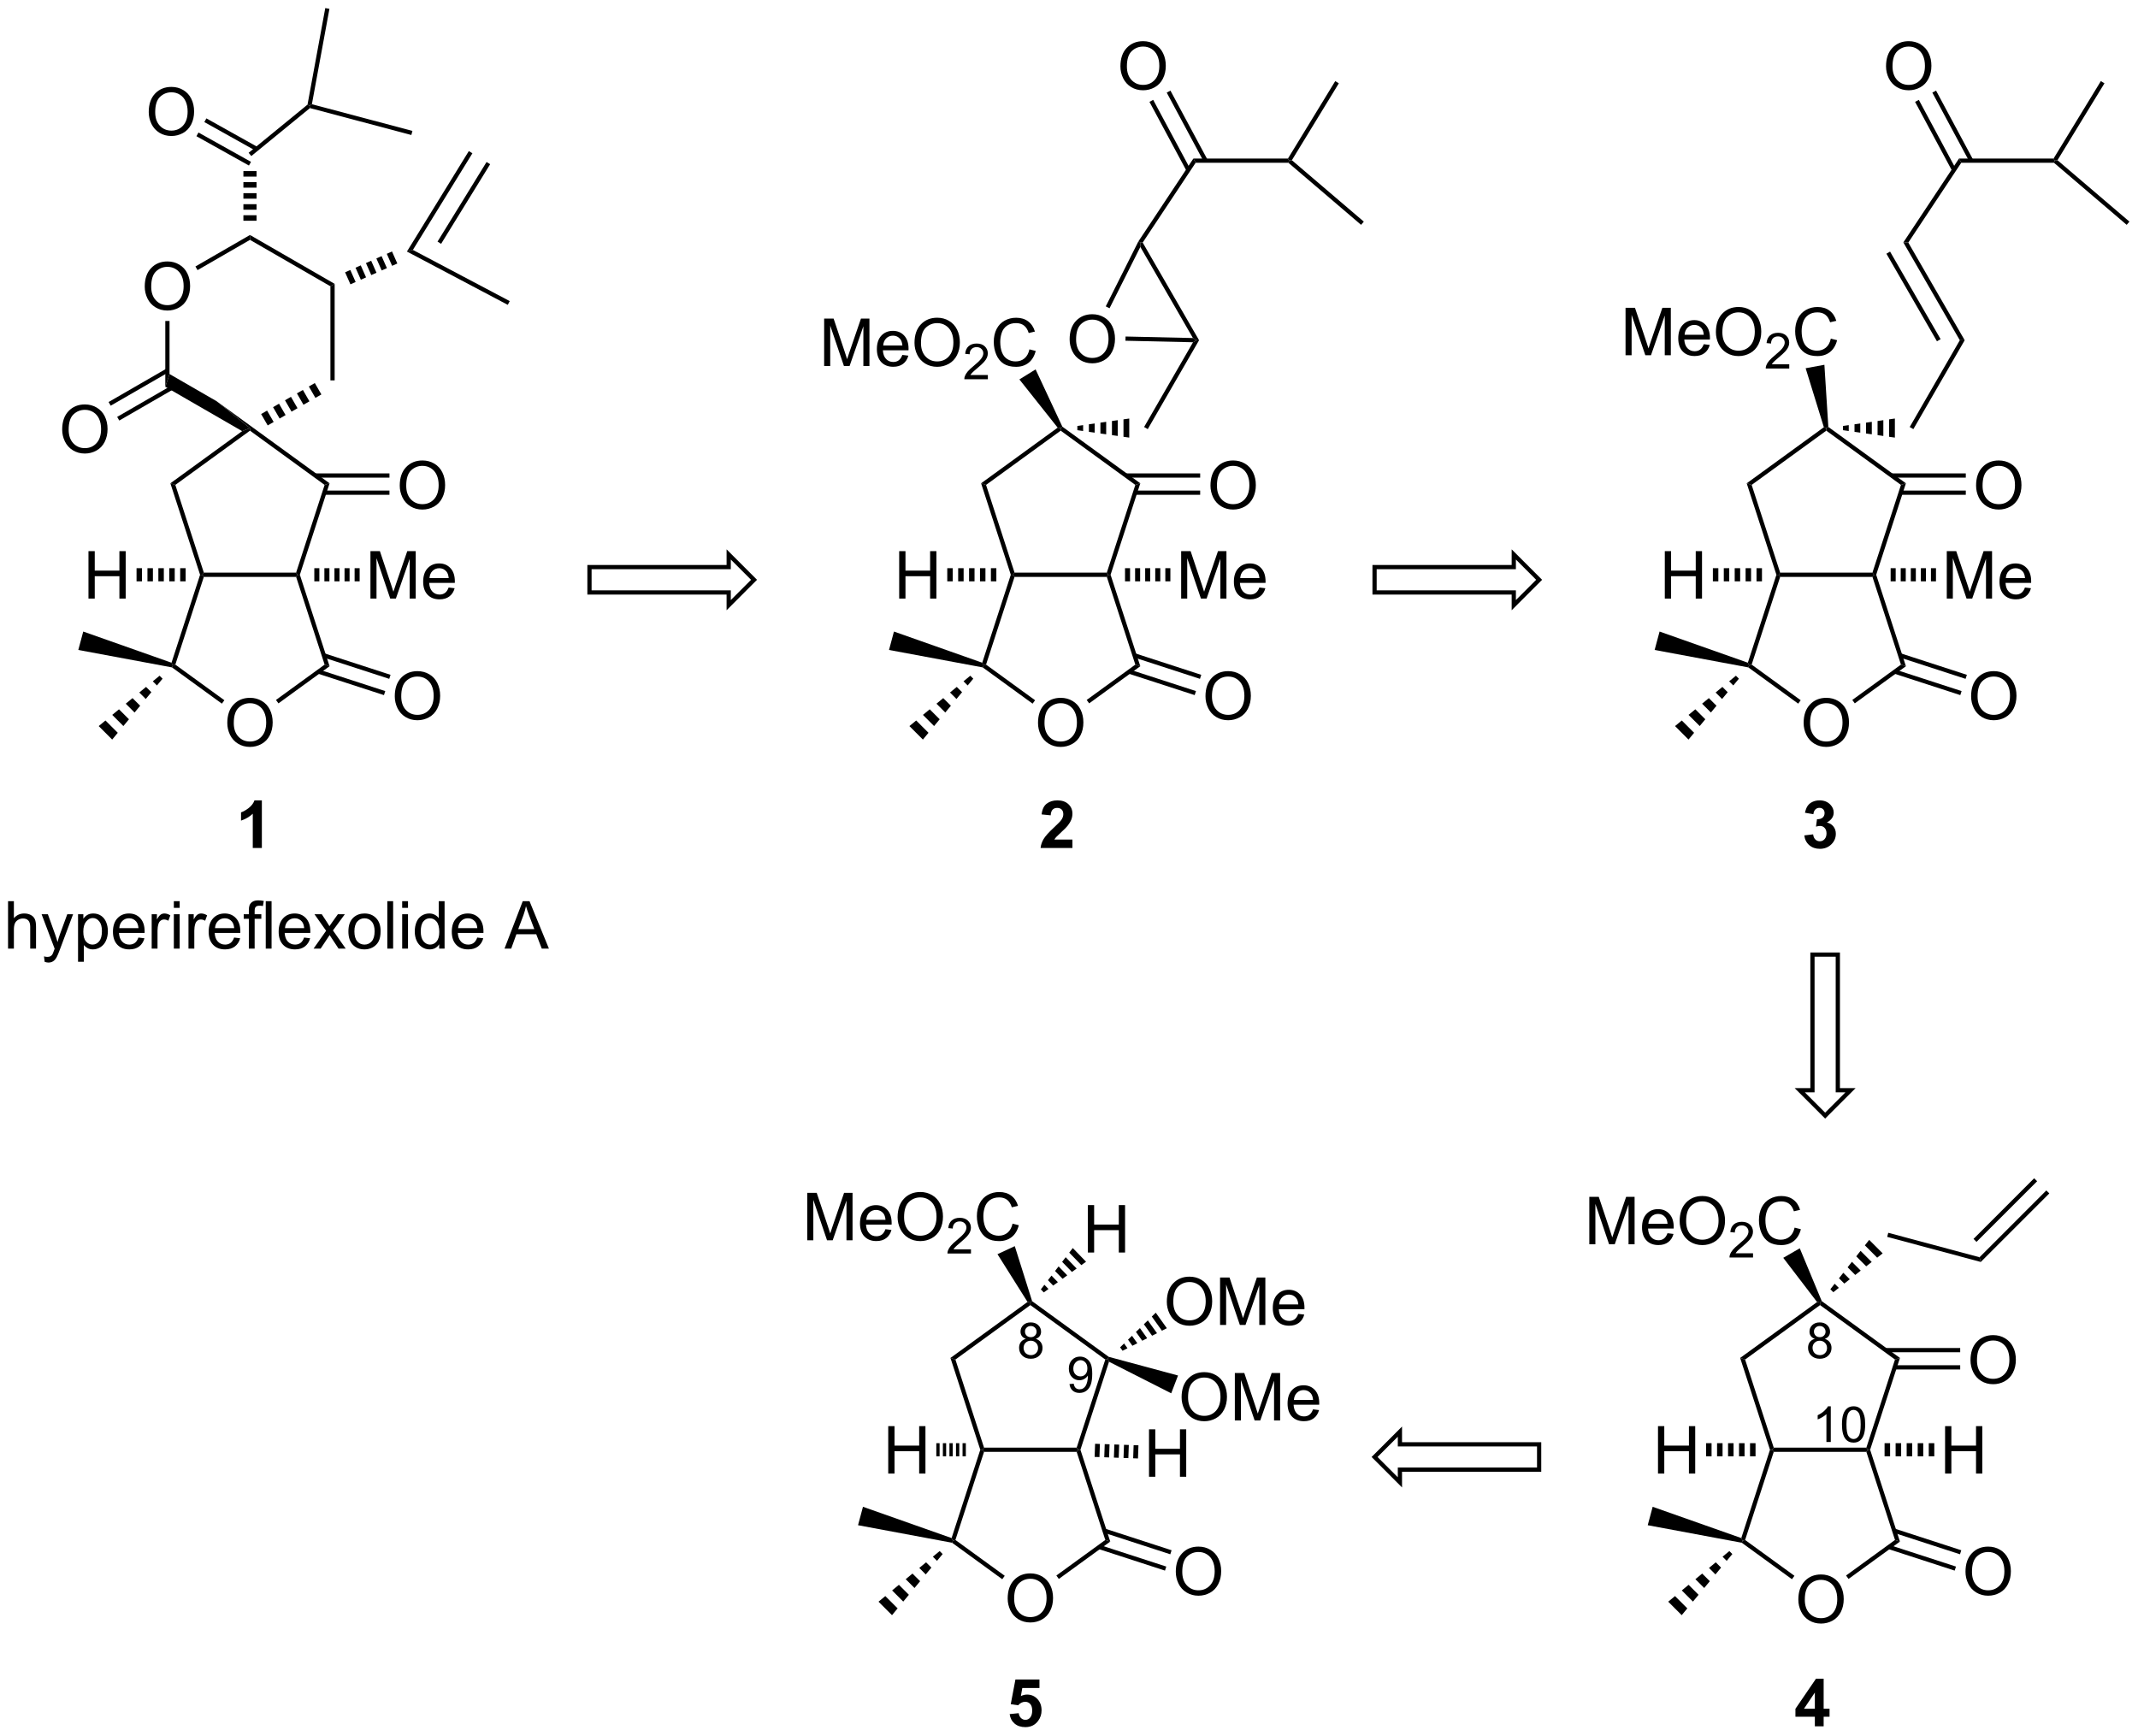 <?xml version="1.0" encoding="UTF-8"?>
<!DOCTYPE svg PUBLIC '-//W3C//DTD SVG 1.0//EN'
          'http://www.w3.org/TR/2001/REC-SVG-20010904/DTD/svg10.dtd'>
<svg stroke-dasharray="none" shape-rendering="auto" xmlns="http://www.w3.org/2000/svg" font-family="'Dialog'" text-rendering="auto" width="708" fill-opacity="1" color-interpolation="auto" color-rendering="auto" preserveAspectRatio="xMidYMid meet" font-size="12px" viewBox="0 0 708 575" fill="black" xmlns:xlink="http://www.w3.org/1999/xlink" stroke="black" image-rendering="auto" stroke-miterlimit="10" stroke-linecap="square" stroke-linejoin="miter" font-style="normal" stroke-width="1" height="575" stroke-dashoffset="0" font-weight="normal" stroke-opacity="1"
><!--Generated by the Batik Graphics2D SVG Generator--><defs id="genericDefs"
  /><g
  ><defs id="defs1"
    ><clipPath clipPathUnits="userSpaceOnUse" id="clipPath1"
      ><path d="M1.177 0.633 L266.605 0.633 L266.605 216.109 L1.177 216.109 L1.177 0.633 Z"
      /></clipPath
      ><clipPath clipPathUnits="userSpaceOnUse" id="clipPath2"
      ><path d="M25.339 101.909 L25.339 311.394 L283.387 311.394 L283.387 101.909 Z"
      /></clipPath
    ></defs
    ><g transform="scale(2.667,2.667) translate(-1.177,-0.633) matrix(1.029,0,0,1.029,-24.887,-104.191)"
    ><path d="M242.329 294.9 Q242.329 293.473 243.095 292.668 Q243.86 291.861 245.071 291.861 Q245.863 291.861 246.498 292.241 Q247.136 292.618 247.47 293.296 Q247.805 293.973 247.805 294.832 Q247.805 295.704 247.454 296.392 Q247.102 297.079 246.457 297.434 Q245.813 297.788 245.066 297.788 Q244.259 297.788 243.621 297.397 Q242.985 297.004 242.657 296.329 Q242.329 295.652 242.329 294.9 ZM243.11 294.91 Q243.11 295.947 243.665 296.543 Q244.222 297.137 245.063 297.137 Q245.917 297.137 246.47 296.535 Q247.024 295.934 247.024 294.829 Q247.024 294.129 246.787 293.608 Q246.55 293.087 246.095 292.801 Q245.641 292.512 245.074 292.512 Q244.269 292.512 243.688 293.066 Q243.11 293.618 243.11 294.91 Z" stroke="none" clip-path="url(#clipPath2)"
    /></g
    ><g transform="matrix(2.743,0,0,2.743,-69.504,-279.531)"
    ><path d="M250.657 276.68 L250.842 276.935 L250.657 277.191 L239.475 277.191 L239.289 276.935 L239.475 276.68 Z" stroke="none" clip-path="url(#clipPath2)"
    /></g
    ><g transform="matrix(2.743,0,0,2.743,-69.504,-279.531)"
    ><path d="M239.021 276.935 L239.289 276.935 L239.475 277.191 L236.019 287.826 L235.719 287.923 L235.557 287.596 Z" stroke="none" clip-path="url(#clipPath2)"
    /></g
    ><g transform="matrix(2.743,0,0,2.743,-69.504,-279.531)"
    ><path d="M235.614 288.162 L235.719 287.923 L236.019 287.826 L241.974 292.152 L241.674 292.565 Z" stroke="none" clip-path="url(#clipPath2)"
    /></g
    ><g transform="matrix(2.743,0,0,2.743,-69.504,-279.531)"
    ><path d="M248.505 292.531 L248.205 292.118 L254.113 287.826 L254.712 288.021 Z" stroke="none" clip-path="url(#clipPath2)"
    /></g
    ><g transform="matrix(2.743,0,0,2.743,-69.504,-279.531)"
    ><path d="M254.712 288.021 L254.113 287.826 L250.657 277.191 L250.842 276.935 L251.111 276.935 Z" stroke="none" clip-path="url(#clipPath2)"
    /></g
    ><g transform="matrix(2.743,0,0,2.743,-69.504,-279.531)"
    ><path d="M251.111 276.935 L250.842 276.935 L250.657 276.68 L254.113 266.045 L254.712 265.851 Z" stroke="none" clip-path="url(#clipPath2)"
    /></g
    ><g transform="matrix(2.743,0,0,2.743,-69.504,-279.531)"
    ><path d="M254.712 265.851 L254.113 266.045 L245.066 259.473 L245.066 259.157 L245.271 258.991 Z" stroke="none" clip-path="url(#clipPath2)"
    /></g
    ><g transform="matrix(2.743,0,0,2.743,-69.504,-279.531)"
    ><path d="M244.706 259.103 L245.066 259.157 L245.066 259.473 L236.019 266.045 L235.419 265.851 Z" stroke="none" clip-path="url(#clipPath2)"
    /></g
    ><g transform="matrix(2.743,0,0,2.743,-69.504,-279.531)"
    ><path d="M235.419 265.851 L236.019 266.045 L239.475 276.68 L239.289 276.935 L239.021 276.935 Z" stroke="none" clip-path="url(#clipPath2)"
    /></g
    ><g transform="matrix(2.743,0,0,2.743,-69.504,-279.531)"
    ><path d="M217.21 252.127 L217.21 246.4 L218.351 246.4 L219.708 250.455 Q219.895 251.02 219.981 251.302 Q220.077 250.989 220.286 250.385 L221.656 246.4 L222.676 246.4 L222.676 252.127 L221.945 252.127 L221.945 247.333 L220.281 252.127 L219.598 252.127 L217.942 247.252 L217.942 252.127 L217.21 252.127 ZM226.648 250.791 L227.374 250.88 Q227.202 251.518 226.736 251.869 Q226.273 252.221 225.551 252.221 Q224.64 252.221 224.106 251.661 Q223.575 251.098 223.575 250.088 Q223.575 249.041 224.114 248.463 Q224.653 247.885 225.512 247.885 Q226.343 247.885 226.869 248.452 Q227.398 249.018 227.398 250.044 Q227.398 250.106 227.395 250.231 L224.301 250.231 Q224.34 250.916 224.687 251.281 Q225.036 251.643 225.554 251.643 Q225.942 251.643 226.215 251.44 Q226.489 251.236 226.648 250.791 ZM224.34 249.653 L226.656 249.653 Q226.609 249.13 226.39 248.869 Q226.054 248.463 225.52 248.463 Q225.036 248.463 224.705 248.788 Q224.374 249.111 224.34 249.653 ZM228.118 249.338 Q228.118 247.911 228.883 247.106 Q229.649 246.299 230.86 246.299 Q231.652 246.299 232.287 246.679 Q232.925 247.057 233.258 247.734 Q233.594 248.411 233.594 249.27 Q233.594 250.143 233.243 250.83 Q232.891 251.518 232.245 251.872 Q231.602 252.226 230.855 252.226 Q230.048 252.226 229.41 251.835 Q228.774 251.442 228.446 250.768 Q228.118 250.09 228.118 249.338 ZM228.899 249.348 Q228.899 250.385 229.454 250.981 Q230.011 251.575 230.852 251.575 Q231.706 251.575 232.258 250.973 Q232.813 250.372 232.813 249.268 Q232.813 248.567 232.576 248.046 Q232.339 247.525 231.883 247.239 Q231.43 246.95 230.863 246.95 Q230.058 246.95 229.477 247.505 Q228.899 248.057 228.899 249.348 Z" stroke="none" clip-path="url(#clipPath2)"
    /></g
    ><g transform="matrix(2.743,0,0,2.743,-69.504,-279.531)"
    ><path d="M236.974 253.219 L236.974 253.727 L234.134 253.727 Q234.128 253.536 234.197 253.36 Q234.304 253.071 234.542 252.79 Q234.783 252.508 235.234 252.139 Q235.933 251.565 236.179 251.229 Q236.425 250.893 236.425 250.594 Q236.425 250.282 236.201 250.067 Q235.978 249.85 235.617 249.85 Q235.236 249.85 235.007 250.079 Q234.779 250.307 234.777 250.711 L234.234 250.657 Q234.29 250.049 234.654 249.733 Q235.017 249.415 235.628 249.415 Q236.247 249.415 236.607 249.758 Q236.968 250.1 236.968 250.606 Q236.968 250.864 236.863 251.114 Q236.757 251.362 236.511 251.637 Q236.267 251.913 235.699 252.393 Q235.224 252.792 235.089 252.934 Q234.954 253.077 234.867 253.219 L236.974 253.219 Z" stroke="none" clip-path="url(#clipPath2)"
    /></g
    ><g transform="matrix(2.743,0,0,2.743,-69.504,-279.531)"
    ><path d="M241.993 250.119 L242.75 250.309 Q242.513 251.244 241.894 251.736 Q241.274 252.226 240.381 252.226 Q239.453 252.226 238.873 251.848 Q238.295 251.471 237.99 250.757 Q237.688 250.041 237.688 249.221 Q237.688 248.325 238.029 247.661 Q238.373 246.994 239.003 246.648 Q239.633 246.302 240.391 246.302 Q241.25 246.302 241.836 246.739 Q242.422 247.177 242.654 247.971 L241.907 248.145 Q241.709 247.52 241.328 247.236 Q240.951 246.95 240.375 246.95 Q239.716 246.95 239.271 247.268 Q238.828 247.583 238.649 248.117 Q238.469 248.65 238.469 249.215 Q238.469 249.947 238.683 250.492 Q238.896 251.036 239.344 251.307 Q239.795 251.575 240.318 251.575 Q240.953 251.575 241.394 251.208 Q241.836 250.84 241.993 250.119 Z" stroke="none" clip-path="url(#clipPath2)"
    /></g
    ><g transform="matrix(2.743,0,0,2.743,-69.504,-279.531)"
    ><path d="M245.271 258.991 L245.066 259.157 L244.706 259.103 L240.623 253.764 L242.617 252.613 Z" stroke="none" clip-path="url(#clipPath2)"
    /></g
    ><g transform="matrix(2.743,0,0,2.743,-69.504,-279.531)"
    ><path d="M263.229 266.134 Q263.229 264.707 263.994 263.902 Q264.76 263.095 265.971 263.095 Q266.762 263.095 267.398 263.475 Q268.036 263.853 268.369 264.53 Q268.705 265.207 268.705 266.066 Q268.705 266.938 268.354 267.626 Q268.002 268.313 267.356 268.668 Q266.713 269.022 265.966 269.022 Q265.158 269.022 264.52 268.631 Q263.885 268.238 263.557 267.563 Q263.229 266.886 263.229 266.134 ZM264.01 266.144 Q264.01 267.181 264.565 267.777 Q265.122 268.371 265.963 268.371 Q266.817 268.371 267.369 267.769 Q267.924 267.168 267.924 266.063 Q267.924 265.363 267.687 264.842 Q267.45 264.321 266.994 264.035 Q266.541 263.746 265.973 263.746 Q265.169 263.746 264.588 264.3 Q264.01 264.853 264.01 266.144 Z" stroke="none" clip-path="url(#clipPath2)"
    /></g
    ><g transform="matrix(2.743,0,0,2.743,-69.504,-279.531)"
    ><path d="M254.075 267.243 L261.985 267.243 L261.985 266.733 L254.075 266.733 ZM252.981 265.163 L261.985 265.163 L261.985 264.653 L252.981 264.653 Z" stroke="none" clip-path="url(#clipPath2)"
    /></g
    ><g transform="matrix(2.743,0,0,2.743,-69.504,-279.531)"
    ><path d="M262.625 291.667 Q262.625 290.24 263.391 289.435 Q264.156 288.628 265.367 288.628 Q266.159 288.628 266.794 289.008 Q267.432 289.385 267.766 290.062 Q268.102 290.74 268.102 291.599 Q268.102 292.471 267.75 293.159 Q267.399 293.846 266.753 294.2 Q266.109 294.555 265.362 294.555 Q264.555 294.555 263.917 294.164 Q263.281 293.771 262.953 293.096 Q262.625 292.419 262.625 291.667 ZM263.406 291.677 Q263.406 292.714 263.961 293.31 Q264.518 293.904 265.359 293.904 Q266.214 293.904 266.766 293.302 Q267.32 292.7 267.32 291.596 Q267.32 290.896 267.083 290.375 Q266.846 289.854 266.391 289.568 Q265.938 289.279 265.37 289.279 Q264.565 289.279 263.984 289.833 Q263.406 290.385 263.406 291.677 Z" stroke="none" clip-path="url(#clipPath2)"
    /></g
    ><g transform="matrix(2.743,0,0,2.743,-69.504,-279.531)"
    ><path d="M253.298 288.918 L261.318 291.525 L261.476 291.039 L253.455 288.433 ZM253.938 286.948 L261.959 289.554 L262.116 289.068 L254.096 286.462 Z" stroke="none" clip-path="url(#clipPath2)"
    /></g
    ><g transform="matrix(2.743,0,0,2.743,-69.504,-279.531)"
    ><path d="M260.161 279.81 L260.161 274.084 L260.919 274.084 L260.919 276.435 L263.896 276.435 L263.896 274.084 L264.653 274.084 L264.653 279.81 L263.896 279.81 L263.896 277.11 L260.919 277.11 L260.919 279.81 L260.161 279.81 Z" stroke="none" clip-path="url(#clipPath2)"
    /></g
    ><g transform="matrix(2.743,0,0,2.743,-69.504,-279.531)"
    ><path d="M252.855 276.142 L253.522 276.142 L253.522 277.729 L252.855 277.729 ZM254.189 276.142 L254.856 276.142 L254.856 277.729 L254.189 277.729 ZM255.523 276.142 L256.19 276.142 L256.19 277.729 L255.523 277.729 ZM256.856 276.142 L257.523 276.142 L257.523 277.729 L256.856 277.729 ZM258.19 276.142 L258.857 276.142 L258.857 277.729 L258.19 277.729 Z" stroke="none" clip-path="url(#clipPath2)"
    /></g
    ><g transform="matrix(2.743,0,0,2.743,-69.504,-279.531)"
    ><path d="M225.502 279.81 L225.502 274.084 L226.26 274.084 L226.26 276.435 L229.236 276.435 L229.236 274.084 L229.994 274.084 L229.994 279.81 L229.236 279.81 L229.236 277.11 L226.26 277.11 L226.26 279.81 L225.502 279.81 Z" stroke="none" clip-path="url(#clipPath2)"
    /></g
    ><g transform="matrix(2.743,0,0,2.743,-69.504,-279.531)"
    ><path d="M237.277 277.729 L236.613 277.729 L236.613 276.142 L237.277 276.142 ZM235.95 277.729 L235.286 277.729 L235.286 276.142 L235.95 276.142 ZM234.623 277.729 L233.96 277.729 L233.96 276.142 L234.623 276.142 ZM233.296 277.729 L232.633 277.729 L232.633 276.142 L233.296 276.142 ZM231.969 277.729 L231.306 277.729 L231.306 276.142 L231.969 276.142 Z" stroke="none" clip-path="url(#clipPath2)"
    /></g
    ><g transform="matrix(2.743,0,0,2.743,-69.504,-279.531)"
    ><path d="M235.557 287.596 L235.719 287.923 L235.614 288.162 L224.262 286.045 L224.858 283.821 Z" stroke="none" clip-path="url(#clipPath2)"
    /></g
    ><g transform="matrix(2.743,0,0,2.743,-69.504,-279.531)"
    ><path d="M234.477 289.527 L233.797 290.347 L233.296 289.845 L234.116 289.166 ZM233.118 291.166 L232.439 291.986 L231.656 291.203 L232.476 290.524 ZM231.76 292.806 L231.081 293.626 L230.016 292.562 L230.836 291.883 ZM230.401 294.446 L229.722 295.266 L228.376 293.92 L229.196 293.241 ZM229.043 296.086 L228.364 296.906 L226.736 295.279 L227.556 294.599 Z" stroke="none" clip-path="url(#clipPath2)"
    /></g
    ><g transform="matrix(2.743,0,0,2.743,-69.504,-279.531)"
    ><path d="M246.309 257.554 L246.83 256.892 L247.331 257.393 L246.669 257.914 ZM247.351 256.23 L247.872 255.568 L248.655 256.351 L247.993 256.872 ZM248.393 254.906 L248.914 254.245 L249.978 255.309 L249.317 255.83 ZM249.435 253.583 L249.956 252.921 L251.302 254.267 L250.64 254.788 ZM250.477 252.259 L250.998 251.597 L252.626 253.225 L251.964 253.746 Z" stroke="none" clip-path="url(#clipPath2)"
    /></g
    ><g transform="matrix(2.743,0,0,2.743,-69.504,-279.531)"
    ><path d="M253.169 251.234 L253.301 250.742 L264.318 253.694 L264.471 254.263 Z" stroke="none" clip-path="url(#clipPath2)"
    /></g
    ><g transform="matrix(2.743,0,0,2.743,-69.504,-279.531)"
    ><path d="M264.471 254.263 L264.318 253.694 L272.383 245.629 L272.744 245.989 ZM263.953 251.839 L271.274 244.519 L270.913 244.158 L263.593 251.478 Z" stroke="none" clip-path="url(#clipPath2)"
    /></g
    ><g transform="matrix(2.743,0,0,2.743,-69.504,-279.531)"
    ><path d="M146.992 294.9 Q146.992 293.473 147.757 292.668 Q148.523 291.861 149.734 291.861 Q150.526 291.861 151.161 292.241 Q151.799 292.618 152.132 293.296 Q152.469 293.973 152.469 294.832 Q152.469 295.704 152.117 296.392 Q151.765 297.079 151.119 297.434 Q150.476 297.788 149.729 297.788 Q148.922 297.788 148.284 297.397 Q147.648 297.004 147.32 296.329 Q146.992 295.652 146.992 294.9 ZM147.773 294.91 Q147.773 295.947 148.328 296.543 Q148.885 297.137 149.726 297.137 Q150.581 297.137 151.132 296.535 Q151.687 295.934 151.687 294.829 Q151.687 294.129 151.45 293.608 Q151.213 293.087 150.757 292.801 Q150.304 292.512 149.737 292.512 Q148.932 292.512 148.351 293.066 Q147.773 293.618 147.773 294.91 Z" stroke="none" clip-path="url(#clipPath2)"
    /></g
    ><g transform="matrix(2.743,0,0,2.743,-69.504,-279.531)"
    ><path d="M155.32 276.68 L155.506 276.935 L155.32 277.191 L144.138 277.191 L143.952 276.935 L144.138 276.68 Z" stroke="none" clip-path="url(#clipPath2)"
    /></g
    ><g transform="matrix(2.743,0,0,2.743,-69.504,-279.531)"
    ><path d="M143.684 276.935 L143.952 276.935 L144.138 277.191 L140.682 287.826 L140.382 287.923 L140.22 287.596 Z" stroke="none" clip-path="url(#clipPath2)"
    /></g
    ><g transform="matrix(2.743,0,0,2.743,-69.504,-279.531)"
    ><path d="M140.278 288.162 L140.382 287.923 L140.682 287.826 L146.637 292.152 L146.337 292.565 Z" stroke="none" clip-path="url(#clipPath2)"
    /></g
    ><g transform="matrix(2.743,0,0,2.743,-69.504,-279.531)"
    ><path d="M153.168 292.531 L152.868 292.118 L158.776 287.826 L159.375 288.021 Z" stroke="none" clip-path="url(#clipPath2)"
    /></g
    ><g transform="matrix(2.743,0,0,2.743,-69.504,-279.531)"
    ><path d="M159.375 288.021 L158.776 287.826 L155.32 277.191 L155.506 276.935 L155.774 276.935 Z" stroke="none" clip-path="url(#clipPath2)"
    /></g
    ><g transform="matrix(2.743,0,0,2.743,-69.504,-279.531)"
    ><path d="M155.774 276.935 L155.506 276.935 L155.32 276.68 L158.776 266.045 L159.076 265.948 L159.226 266.309 Z" stroke="none" clip-path="url(#clipPath2)"
    /></g
    ><g transform="matrix(2.743,0,0,2.743,-69.504,-279.531)"
    ><path d="M159.19 265.716 L159.076 265.948 L158.776 266.045 L149.729 259.473 L149.729 259.157 L149.944 258.998 Z" stroke="none" clip-path="url(#clipPath2)"
    /></g
    ><g transform="matrix(2.743,0,0,2.743,-69.504,-279.531)"
    ><path d="M149.388 259.09 L149.729 259.157 L149.729 259.473 L140.682 266.045 L140.082 265.851 Z" stroke="none" clip-path="url(#clipPath2)"
    /></g
    ><g transform="matrix(2.743,0,0,2.743,-69.504,-279.531)"
    ><path d="M140.082 265.851 L140.682 266.045 L144.138 276.68 L143.952 276.935 L143.684 276.935 Z" stroke="none" clip-path="url(#clipPath2)"
    /></g
    ><g transform="matrix(2.743,0,0,2.743,-69.504,-279.531)"
    ><path d="M122.796 251.646 L122.796 245.919 L123.937 245.919 L125.293 249.974 Q125.481 250.539 125.567 250.82 Q125.663 250.508 125.871 249.903 L127.241 245.919 L128.262 245.919 L128.262 251.646 L127.53 251.646 L127.53 246.851 L125.866 251.646 L125.184 251.646 L123.528 246.771 L123.528 251.646 L122.796 251.646 ZM132.233 250.31 L132.96 250.398 Q132.788 251.036 132.322 251.388 Q131.858 251.739 131.137 251.739 Q130.226 251.739 129.692 251.179 Q129.161 250.617 129.161 249.607 Q129.161 248.56 129.7 247.982 Q130.239 247.403 131.098 247.403 Q131.929 247.403 132.455 247.971 Q132.983 248.536 132.983 249.562 Q132.983 249.625 132.981 249.75 L129.887 249.75 Q129.926 250.435 130.273 250.799 Q130.621 251.161 131.14 251.161 Q131.528 251.161 131.801 250.958 Q132.075 250.755 132.233 250.31 ZM129.926 249.172 L132.241 249.172 Q132.194 248.648 131.976 248.388 Q131.64 247.982 131.106 247.982 Q130.621 247.982 130.291 248.307 Q129.96 248.63 129.926 249.172 ZM133.703 248.857 Q133.703 247.429 134.469 246.625 Q135.235 245.817 136.446 245.817 Q137.237 245.817 137.873 246.198 Q138.511 246.575 138.844 247.252 Q139.18 247.929 139.18 248.789 Q139.18 249.661 138.828 250.349 Q138.477 251.036 137.831 251.39 Q137.188 251.745 136.44 251.745 Q135.633 251.745 134.995 251.354 Q134.36 250.961 134.032 250.286 Q133.703 249.609 133.703 248.857 ZM134.485 248.867 Q134.485 249.903 135.039 250.5 Q135.597 251.094 136.438 251.094 Q137.292 251.094 137.844 250.492 Q138.399 249.89 138.399 248.786 Q138.399 248.086 138.162 247.565 Q137.925 247.044 137.469 246.758 Q137.016 246.469 136.448 246.469 Q135.644 246.469 135.063 247.023 Q134.485 247.575 134.485 248.867 Z" stroke="none" clip-path="url(#clipPath2)"
    /></g
    ><g transform="matrix(2.743,0,0,2.743,-69.504,-279.531)"
    ><path d="M142.56 252.738 L142.56 253.246 L139.72 253.246 Q139.714 253.054 139.782 252.878 Q139.89 252.589 140.128 252.308 Q140.368 252.027 140.819 251.658 Q141.519 251.083 141.765 250.748 Q142.011 250.412 142.011 250.113 Q142.011 249.8 141.786 249.585 Q141.564 249.369 141.202 249.369 Q140.821 249.369 140.593 249.597 Q140.364 249.826 140.362 250.23 L139.819 250.175 Q139.876 249.568 140.239 249.251 Q140.603 248.933 141.214 248.933 Q141.833 248.933 142.192 249.277 Q142.554 249.619 142.554 250.125 Q142.554 250.382 142.448 250.632 Q142.343 250.88 142.097 251.156 Q141.853 251.431 141.284 251.912 Q140.81 252.31 140.675 252.453 Q140.54 252.595 140.452 252.738 L142.56 252.738 Z" stroke="none" clip-path="url(#clipPath2)"
    /></g
    ><g transform="matrix(2.743,0,0,2.743,-69.504,-279.531)"
    ><path d="M147.578 249.638 L148.336 249.828 Q148.099 250.763 147.479 251.255 Q146.859 251.745 145.966 251.745 Q145.039 251.745 144.458 251.367 Q143.88 250.989 143.576 250.276 Q143.274 249.56 143.274 248.739 Q143.274 247.844 143.615 247.179 Q143.958 246.513 144.589 246.166 Q145.219 245.82 145.977 245.82 Q146.836 245.82 147.422 246.258 Q148.008 246.695 148.24 247.489 L147.492 247.664 Q147.294 247.039 146.914 246.755 Q146.537 246.469 145.961 246.469 Q145.302 246.469 144.857 246.786 Q144.414 247.101 144.234 247.635 Q144.055 248.169 144.055 248.734 Q144.055 249.466 144.268 250.01 Q144.482 250.554 144.93 250.825 Q145.38 251.094 145.904 251.094 Q146.539 251.094 146.979 250.726 Q147.422 250.359 147.578 249.638 Z" stroke="none" clip-path="url(#clipPath2)"
    /></g
    ><g transform="matrix(2.743,0,0,2.743,-69.504,-279.531)"
    ><path d="M149.944 258.998 L149.729 259.157 L149.388 259.09 L145.76 253.322 L147.849 252.355 Z" stroke="none" clip-path="url(#clipPath2)"
    /></g
    ><g transform="matrix(2.743,0,0,2.743,-69.504,-279.531)"
    ><path d="M167.288 291.667 Q167.288 290.24 168.054 289.435 Q168.819 288.628 170.03 288.628 Q170.822 288.628 171.457 289.008 Q172.095 289.385 172.429 290.063 Q172.765 290.74 172.765 291.599 Q172.765 292.471 172.413 293.159 Q172.061 293.846 171.416 294.201 Q170.772 294.555 170.025 294.555 Q169.218 294.555 168.58 294.164 Q167.944 293.771 167.616 293.096 Q167.288 292.419 167.288 291.667 ZM168.069 291.677 Q168.069 292.714 168.624 293.31 Q169.181 293.904 170.022 293.904 Q170.877 293.904 171.429 293.302 Q171.983 292.701 171.983 291.596 Q171.983 290.896 171.746 290.375 Q171.509 289.854 171.054 289.568 Q170.601 289.279 170.033 289.279 Q169.228 289.279 168.647 289.833 Q168.069 290.385 168.069 291.677 Z" stroke="none" clip-path="url(#clipPath2)"
    /></g
    ><g transform="matrix(2.743,0,0,2.743,-69.504,-279.531)"
    ><path d="M157.961 288.918 L165.981 291.525 L166.139 291.039 L158.118 288.433 ZM158.601 286.948 L166.622 289.554 L166.779 289.068 L158.759 286.462 Z" stroke="none" clip-path="url(#clipPath2)"
    /></g
    ><g transform="matrix(2.743,0,0,2.743,-69.504,-279.531)"
    ><path d="M164.054 280.195 L164.054 274.468 L164.812 274.468 L164.812 276.82 L167.789 276.82 L167.789 274.468 L168.546 274.468 L168.546 280.195 L167.789 280.195 L167.789 277.494 L164.812 277.494 L164.812 280.195 L164.054 280.195 Z" stroke="none" clip-path="url(#clipPath2)"
    /></g
    ><g transform="matrix(2.743,0,0,2.743,-69.504,-279.531)"
    ><path d="M157.545 276.214 L158.126 276.235 L158.07 277.821 L157.488 277.8 ZM158.708 276.255 L159.29 276.276 L159.233 277.863 L158.651 277.842 ZM159.871 276.297 L160.453 276.317 L160.396 277.904 L159.815 277.883 ZM161.034 276.338 L161.616 276.359 L161.559 277.945 L160.978 277.925 ZM162.197 276.38 L162.779 276.4 L162.722 277.987 L162.141 277.966 Z" stroke="none" clip-path="url(#clipPath2)"
    /></g
    ><g transform="matrix(2.743,0,0,2.743,-69.504,-279.531)"
    ><path d="M132.572 279.81 L132.572 274.084 L133.33 274.084 L133.33 276.435 L136.306 276.435 L136.306 274.084 L137.064 274.084 L137.064 279.81 L136.306 279.81 L136.306 277.11 L133.33 277.11 L133.33 279.81 L132.572 279.81 Z" stroke="none" clip-path="url(#clipPath2)"
    /></g
    ><g transform="matrix(2.743,0,0,2.743,-69.504,-279.531)"
    ><path d="M141.94 277.729 L141.544 277.729 L141.544 276.142 L141.94 276.142 ZM141.148 277.729 L140.752 277.729 L140.752 276.142 L141.148 276.142 ZM140.356 277.729 L139.96 277.729 L139.96 276.142 L140.356 276.142 ZM139.564 277.729 L139.168 277.729 L139.168 276.142 L139.564 276.142 ZM138.772 277.729 L138.376 277.729 L138.376 276.142 L138.772 276.142 Z" stroke="none" clip-path="url(#clipPath2)"
    /></g
    ><g transform="matrix(2.743,0,0,2.743,-69.504,-279.531)"
    ><path d="M140.22 287.596 L140.382 287.923 L140.278 288.162 L128.925 286.045 L129.521 283.821 Z" stroke="none" clip-path="url(#clipPath2)"
    /></g
    ><g transform="matrix(2.743,0,0,2.743,-69.504,-279.531)"
    ><path d="M139.14 289.527 L138.46 290.347 L137.959 289.845 L138.779 289.166 ZM137.781 291.166 L137.102 291.986 L136.319 291.203 L137.139 290.524 ZM136.423 292.806 L135.744 293.626 L134.679 292.562 L135.499 291.883 ZM135.065 294.446 L134.385 295.266 L133.039 293.92 L133.859 293.241 ZM133.706 296.086 L133.027 296.906 L131.399 295.279 L132.219 294.599 Z" stroke="none" clip-path="url(#clipPath2)"
    /></g
    ><g transform="matrix(2.743,0,0,2.743,-69.504,-279.531)"
    ><path d="M156.671 253.124 L156.671 247.397 L157.429 247.397 L157.429 249.749 L160.406 249.749 L160.406 247.397 L161.163 247.397 L161.163 253.124 L160.406 253.124 L160.406 250.423 L157.429 250.423 L157.429 253.124 L156.671 253.124 Z" stroke="none" clip-path="url(#clipPath2)"
    /></g
    ><g transform="matrix(2.743,0,0,2.743,-69.504,-279.531)"
    ><path d="M150.995 257.572 L151.424 257.018 L151.918 257.527 L151.351 257.938 ZM151.852 256.463 L152.28 255.909 L153.052 256.704 L152.485 257.115 ZM152.708 255.354 L153.137 254.8 L154.185 255.88 L153.618 256.292 ZM153.565 254.245 L153.993 253.691 L155.319 255.057 L154.752 255.469 ZM154.422 253.137 L154.85 252.582 L156.453 254.234 L155.886 254.645 Z" stroke="none" clip-path="url(#clipPath2)"
    /></g
    ><g transform="matrix(2.743,0,0,2.743,-69.504,-279.531)"
    ><path d="M166.204 259.076 Q166.204 257.649 166.97 256.845 Q167.735 256.037 168.946 256.037 Q169.738 256.037 170.373 256.418 Q171.011 256.795 171.345 257.472 Q171.681 258.149 171.681 259.009 Q171.681 259.881 171.329 260.569 Q170.977 261.256 170.332 261.61 Q169.688 261.964 168.941 261.964 Q168.134 261.964 167.496 261.574 Q166.86 261.181 166.532 260.506 Q166.204 259.829 166.204 259.076 ZM166.985 259.087 Q166.985 260.123 167.54 260.72 Q168.097 261.313 168.938 261.313 Q169.793 261.313 170.345 260.712 Q170.899 260.11 170.899 259.006 Q170.899 258.306 170.662 257.785 Q170.425 257.264 169.97 256.978 Q169.517 256.688 168.949 256.688 Q168.144 256.688 167.563 257.243 Q166.985 257.795 166.985 259.087 ZM172.632 261.865 L172.632 256.139 L173.773 256.139 L175.13 260.194 Q175.317 260.759 175.403 261.04 Q175.5 260.728 175.708 260.123 L177.078 256.139 L178.099 256.139 L178.099 261.865 L177.367 261.865 L177.367 257.071 L175.703 261.865 L175.02 261.865 L173.364 256.99 L173.364 261.865 L172.632 261.865 ZM182.07 260.53 L182.797 260.618 Q182.625 261.256 182.158 261.608 Q181.695 261.959 180.974 261.959 Q180.062 261.959 179.528 261.399 Q178.997 260.837 178.997 259.826 Q178.997 258.78 179.536 258.201 Q180.075 257.623 180.935 257.623 Q181.765 257.623 182.291 258.191 Q182.82 258.756 182.82 259.782 Q182.82 259.845 182.817 259.97 L179.724 259.97 Q179.763 260.655 180.109 261.019 Q180.458 261.381 180.976 261.381 Q181.364 261.381 181.638 261.178 Q181.911 260.975 182.07 260.53 ZM179.763 259.392 L182.078 259.392 Q182.031 258.868 181.812 258.608 Q181.476 258.201 180.942 258.201 Q180.458 258.201 180.127 258.527 Q179.797 258.85 179.763 259.392 Z" stroke="none" clip-path="url(#clipPath2)"
    /></g
    ><g transform="matrix(2.743,0,0,2.743,-69.504,-279.531)"
    ><path d="M160.564 264.57 L161.042 264.105 L161.455 264.682 L160.861 264.984 ZM161.521 263.64 L161.999 263.176 L162.643 264.077 L162.049 264.379 ZM162.477 262.711 L162.956 262.247 L163.831 263.471 L163.237 263.774 ZM163.434 261.782 L163.912 261.318 L165.02 262.866 L164.426 263.169 ZM164.39 260.853 L164.869 260.389 L166.208 262.261 L165.614 262.563 Z" stroke="none" clip-path="url(#clipPath2)"
    /></g
    ><g transform="matrix(2.743,0,0,2.743,-69.504,-279.531)"
    ><path d="M167.988 270.605 Q167.988 269.178 168.753 268.373 Q169.519 267.566 170.73 267.566 Q171.522 267.566 172.157 267.946 Q172.795 268.324 173.128 269.001 Q173.464 269.678 173.464 270.537 Q173.464 271.41 173.113 272.097 Q172.761 272.785 172.115 273.139 Q171.472 273.493 170.725 273.493 Q169.917 273.493 169.279 273.102 Q168.644 272.709 168.316 272.035 Q167.988 271.358 167.988 270.605 ZM168.769 270.615 Q168.769 271.652 169.323 272.248 Q169.881 272.842 170.722 272.842 Q171.576 272.842 172.128 272.24 Q172.683 271.639 172.683 270.535 Q172.683 269.834 172.446 269.313 Q172.209 268.792 171.753 268.506 Q171.3 268.217 170.732 268.217 Q169.928 268.217 169.347 268.772 Q168.769 269.324 168.769 270.615 ZM174.416 273.394 L174.416 267.667 L175.557 267.667 L176.913 271.722 Q177.101 272.287 177.187 272.568 Q177.283 272.256 177.492 271.652 L178.861 267.667 L179.882 267.667 L179.882 273.394 L179.15 273.394 L179.15 268.6 L177.486 273.394 L176.804 273.394 L175.148 268.519 L175.148 273.394 L174.416 273.394 ZM183.853 272.058 L184.58 272.147 Q184.408 272.785 183.942 273.136 Q183.478 273.488 182.757 273.488 Q181.846 273.488 181.312 272.928 Q180.781 272.365 180.781 271.355 Q180.781 270.308 181.32 269.73 Q181.859 269.152 182.718 269.152 Q183.549 269.152 184.075 269.719 Q184.603 270.285 184.603 271.311 Q184.603 271.373 184.601 271.498 L181.507 271.498 Q181.546 272.183 181.893 272.548 Q182.242 272.91 182.76 272.91 Q183.148 272.91 183.421 272.707 Q183.695 272.503 183.853 272.058 ZM181.546 270.92 L183.861 270.92 Q183.814 270.397 183.596 270.136 Q183.26 269.73 182.726 269.73 Q182.242 269.73 181.911 270.055 Q181.58 270.378 181.546 270.92 Z" stroke="none" clip-path="url(#clipPath2)"
    /></g
    ><g transform="matrix(2.743,0,0,2.743,-69.504,-279.531)"
    ><path d="M159.226 266.309 L159.076 265.948 L159.19 265.716 L167.557 267.971 L166.733 270.12 Z" stroke="none" clip-path="url(#clipPath2)"
    /></g
    ><g transform="matrix(2.743,0,0,2.743,-69.504,-279.531)"
    ><path d="M244.438 310.323 L244.438 309.169 L242.094 309.169 L242.094 308.208 L244.578 304.573 L245.5 304.573 L245.5 308.206 L246.211 308.206 L246.211 309.169 L245.5 309.169 L245.5 310.323 L244.438 310.323 ZM244.438 308.206 L244.438 306.247 L243.123 308.206 L244.438 308.206 Z" stroke="none" clip-path="url(#clipPath2)"
    /></g
    ><g transform="matrix(2.743,0,0,2.743,-69.504,-279.531)"
    ><path d="M147.231 308.849 L148.324 308.737 Q148.371 309.107 148.6 309.325 Q148.832 309.542 149.131 309.542 Q149.475 309.542 149.712 309.263 Q149.952 308.982 149.952 308.419 Q149.952 307.893 149.715 307.63 Q149.481 307.365 149.1 307.365 Q148.629 307.365 148.254 307.784 L147.363 307.654 L147.926 304.675 L150.827 304.675 L150.827 305.7 L148.756 305.7 L148.585 306.675 Q148.952 306.49 149.335 306.49 Q150.066 306.49 150.574 307.021 Q151.082 307.552 151.082 308.401 Q151.082 309.107 150.671 309.661 Q150.113 310.422 149.121 310.422 Q148.327 310.422 147.827 309.995 Q147.327 309.568 147.231 308.849 Z" stroke="none" clip-path="url(#clipPath2)"
    /></g
    ><g stroke-linecap="butt" stroke-width="0.51" transform="matrix(2.743,0,0,2.743,-69.504,-279.531)"
    ><path fill="none" d="M96.504 170.375 L96.504 173.436 L113.311 173.436 L113.311 174.967 L116.372 171.905 L113.311 168.844 L113.311 170.375 Z" clip-path="url(#clipPath2)"
    /></g
    ><g stroke-linecap="butt" stroke-width="0.51" transform="matrix(2.743,0,0,2.743,-69.504,-279.531)"
    ><path fill="none" d="M191.284 170.375 L191.284 173.436 L208.091 173.436 L208.091 174.967 L211.152 171.905 L208.091 168.844 L208.091 170.375 Z" clip-path="url(#clipPath2)"
    /></g
    ><g stroke-linecap="butt" stroke-width="0.51" transform="matrix(2.743,0,0,2.743,-69.504,-279.531)"
    ><path fill="none" d="M247.21 217.157 L244.149 217.157 L244.149 233.532 L242.618 233.532 L245.68 236.594 L248.741 233.532 L247.21 233.532 Z" clip-path="url(#clipPath2)"
    /></g
    ><g transform="matrix(2.743,0,0,2.743,-69.504,-279.531)"
    ><path d="M56.952 204.286 L55.855 204.286 L55.855 200.148 Q55.254 200.71 54.436 200.981 L54.436 199.984 Q54.866 199.843 55.368 199.453 Q55.874 199.059 56.061 198.536 L56.952 198.536 L56.952 204.286 Z" stroke="none" clip-path="url(#clipPath2)"
    /></g
    ><g transform="matrix(2.743,0,0,2.743,-69.504,-279.531)"
    ><path d="M243.084 189.194 Q243.084 187.767 243.85 186.962 Q244.615 186.155 245.826 186.155 Q246.618 186.155 247.253 186.535 Q247.891 186.912 248.225 187.589 Q248.56 188.267 248.56 189.126 Q248.56 189.998 248.209 190.686 Q247.857 191.373 247.212 191.727 Q246.568 192.082 245.821 192.082 Q245.014 192.082 244.376 191.691 Q243.74 191.298 243.412 190.623 Q243.084 189.946 243.084 189.194 ZM243.865 189.204 Q243.865 190.24 244.42 190.837 Q244.977 191.43 245.818 191.43 Q246.673 191.43 247.225 190.829 Q247.779 190.227 247.779 189.123 Q247.779 188.423 247.542 187.902 Q247.305 187.381 246.85 187.095 Q246.396 186.805 245.829 186.805 Q245.024 186.805 244.443 187.36 Q243.865 187.912 243.865 189.204 Z" stroke="none" clip-path="url(#clipPath2)"
    /></g
    ><g transform="matrix(2.743,0,0,2.743,-69.504,-279.531)"
    ><path d="M251.39 171.042 L251.575 171.298 L251.39 171.553 L240.252 171.553 L240.067 171.298 L240.252 171.042 Z" stroke="none" clip-path="url(#clipPath2)"
    /></g
    ><g transform="matrix(2.743,0,0,2.743,-69.504,-279.531)"
    ><path d="M239.798 171.298 L240.067 171.298 L240.252 171.553 L236.81 182.145 L236.51 182.243 L236.348 181.916 Z" stroke="none" clip-path="url(#clipPath2)"
    /></g
    ><g transform="matrix(2.743,0,0,2.743,-69.504,-279.531)"
    ><path d="M236.405 182.482 L236.51 182.243 L236.81 182.145 L242.729 186.446 L242.429 186.858 Z" stroke="none" clip-path="url(#clipPath2)"
    /></g
    ><g transform="matrix(2.743,0,0,2.743,-69.504,-279.531)"
    ><path d="M249.26 186.824 L248.96 186.411 L254.832 182.145 L255.431 182.34 Z" stroke="none" clip-path="url(#clipPath2)"
    /></g
    ><g transform="matrix(2.743,0,0,2.743,-69.504,-279.531)"
    ><path d="M255.431 182.34 L254.832 182.145 L251.39 171.553 L251.575 171.298 L251.844 171.298 Z" stroke="none" clip-path="url(#clipPath2)"
    /></g
    ><g transform="matrix(2.743,0,0,2.743,-69.504,-279.531)"
    ><path d="M251.844 171.298 L251.575 171.298 L251.39 171.042 L254.832 160.45 L255.431 160.255 Z" stroke="none" clip-path="url(#clipPath2)"
    /></g
    ><g transform="matrix(2.743,0,0,2.743,-69.504,-279.531)"
    ><path d="M255.431 160.255 L254.832 160.45 L245.821 153.903 L245.821 153.588 L246.066 153.45 Z" stroke="none" clip-path="url(#clipPath2)"
    /></g
    ><g transform="matrix(2.743,0,0,2.743,-69.504,-279.531)"
    ><path d="M245.525 153.487 L245.821 153.588 L245.821 153.903 L236.81 160.45 L236.21 160.255 Z" stroke="none" clip-path="url(#clipPath2)"
    /></g
    ><g transform="matrix(2.743,0,0,2.743,-69.504,-279.531)"
    ><path d="M236.21 160.255 L236.81 160.45 L240.252 171.042 L240.067 171.298 L239.798 171.298 Z" stroke="none" clip-path="url(#clipPath2)"
    /></g
    ><g transform="matrix(2.743,0,0,2.743,-69.504,-279.531)"
    ><path d="M221.584 144.798 L221.584 139.071 L222.725 139.071 L224.081 143.126 Q224.269 143.691 224.355 143.972 Q224.451 143.66 224.66 143.055 L226.029 139.071 L227.05 139.071 L227.05 144.798 L226.318 144.798 L226.318 140.003 L224.654 144.798 L223.972 144.798 L222.316 139.923 L222.316 144.798 L221.584 144.798 ZM231.022 143.462 L231.748 143.55 Q231.576 144.188 231.11 144.54 Q230.647 144.891 229.925 144.891 Q229.014 144.891 228.48 144.332 Q227.948 143.769 227.948 142.758 Q227.948 141.712 228.488 141.133 Q229.027 140.555 229.886 140.555 Q230.717 140.555 231.243 141.123 Q231.772 141.688 231.772 142.714 Q231.772 142.777 231.769 142.902 L228.675 142.902 Q228.714 143.587 229.06 143.951 Q229.41 144.313 229.928 144.313 Q230.316 144.313 230.589 144.11 Q230.863 143.907 231.022 143.462 ZM228.714 142.324 L231.029 142.324 Q230.982 141.8 230.764 141.54 Q230.428 141.133 229.894 141.133 Q229.41 141.133 229.079 141.459 Q228.748 141.782 228.714 142.324 ZM232.492 142.008 Q232.492 140.582 233.257 139.777 Q234.023 138.97 235.234 138.97 Q236.025 138.97 236.661 139.35 Q237.299 139.727 237.632 140.404 Q237.968 141.082 237.968 141.941 Q237.968 142.813 237.617 143.501 Q237.265 144.188 236.619 144.542 Q235.976 144.897 235.228 144.897 Q234.421 144.897 233.783 144.506 Q233.148 144.113 232.82 143.438 Q232.492 142.761 232.492 142.008 ZM233.273 142.019 Q233.273 143.055 233.827 143.652 Q234.385 144.245 235.226 144.245 Q236.08 144.245 236.632 143.644 Q237.187 143.042 237.187 141.938 Q237.187 141.238 236.95 140.717 Q236.713 140.196 236.257 139.91 Q235.804 139.62 235.236 139.62 Q234.432 139.62 233.851 140.175 Q233.273 140.727 233.273 142.019 Z" stroke="none" clip-path="url(#clipPath2)"
    /></g
    ><g transform="matrix(2.743,0,0,2.743,-69.504,-279.531)"
    ><path d="M241.348 145.89 L241.348 146.398 L238.508 146.398 Q238.502 146.206 238.57 146.03 Q238.678 145.741 238.916 145.46 Q239.156 145.179 239.607 144.81 Q240.307 144.236 240.553 143.9 Q240.799 143.564 240.799 143.265 Q240.799 142.952 240.574 142.737 Q240.352 142.521 239.99 142.521 Q239.609 142.521 239.381 142.749 Q239.152 142.978 239.15 143.382 L238.607 143.327 Q238.664 142.72 239.027 142.404 Q239.391 142.085 240.002 142.085 Q240.621 142.085 240.981 142.429 Q241.342 142.771 241.342 143.276 Q241.342 143.534 241.236 143.784 Q241.131 144.032 240.885 144.308 Q240.641 144.583 240.072 145.064 Q239.598 145.462 239.463 145.605 Q239.328 145.747 239.24 145.89 L241.348 145.89 Z" stroke="none" clip-path="url(#clipPath2)"
    /></g
    ><g transform="matrix(2.743,0,0,2.743,-69.504,-279.531)"
    ><path d="M246.366 142.79 L247.124 142.98 Q246.887 143.915 246.267 144.407 Q245.648 144.897 244.754 144.897 Q243.827 144.897 243.246 144.519 Q242.668 144.141 242.364 143.428 Q242.061 142.712 242.061 141.891 Q242.061 140.995 242.403 140.332 Q242.746 139.665 243.377 139.318 Q244.007 138.972 244.765 138.972 Q245.624 138.972 246.21 139.41 Q246.796 139.847 247.028 140.641 L246.28 140.816 Q246.082 140.191 245.702 139.907 Q245.325 139.62 244.749 139.62 Q244.09 139.62 243.645 139.938 Q243.202 140.253 243.023 140.787 Q242.843 141.321 242.843 141.886 Q242.843 142.618 243.056 143.162 Q243.27 143.707 243.718 143.977 Q244.168 144.245 244.692 144.245 Q245.327 144.245 245.767 143.878 Q246.21 143.511 246.366 142.79 Z" stroke="none" clip-path="url(#clipPath2)"
    /></g
    ><g transform="matrix(2.743,0,0,2.743,-69.504,-279.531)"
    ><path d="M246.066 153.45 L245.821 153.588 L245.525 153.487 L243.326 146.364 L245.59 145.948 Z" stroke="none" clip-path="url(#clipPath2)"
    /></g
    ><g transform="matrix(2.743,0,0,2.743,-69.504,-279.531)"
    ><path d="M263.903 160.538 Q263.903 159.111 264.669 158.306 Q265.435 157.499 266.646 157.499 Q267.437 157.499 268.073 157.879 Q268.711 158.257 269.044 158.934 Q269.38 159.611 269.38 160.47 Q269.38 161.343 269.028 162.03 Q268.677 162.718 268.031 163.072 Q267.388 163.426 266.64 163.426 Q265.833 163.426 265.195 163.036 Q264.56 162.642 264.231 161.968 Q263.903 161.291 263.903 160.538 ZM264.685 160.549 Q264.685 161.585 265.239 162.181 Q265.796 162.775 266.638 162.775 Q267.492 162.775 268.044 162.174 Q268.599 161.572 268.599 160.468 Q268.599 159.767 268.362 159.246 Q268.125 158.726 267.669 158.439 Q267.216 158.15 266.648 158.15 Q265.843 158.15 265.263 158.705 Q264.685 159.257 264.685 160.549 Z" stroke="none" clip-path="url(#clipPath2)"
    /></g
    ><g transform="matrix(2.743,0,0,2.743,-69.504,-279.531)"
    ><path d="M254.795 161.643 L262.66 161.643 L262.66 161.133 L254.795 161.133 ZM253.706 159.571 L262.66 159.571 L262.66 159.061 L253.706 159.061 Z" stroke="none" clip-path="url(#clipPath2)"
    /></g
    ><g transform="matrix(2.743,0,0,2.743,-69.504,-279.531)"
    ><path d="M263.302 185.973 Q263.302 184.546 264.068 183.741 Q264.833 182.934 266.044 182.934 Q266.836 182.934 267.471 183.314 Q268.109 183.692 268.443 184.369 Q268.779 185.046 268.779 185.905 Q268.779 186.778 268.427 187.465 Q268.075 188.153 267.43 188.507 Q266.786 188.861 266.039 188.861 Q265.232 188.861 264.594 188.47 Q263.958 188.077 263.63 187.403 Q263.302 186.726 263.302 185.973 ZM264.083 185.983 Q264.083 187.02 264.638 187.616 Q265.195 188.21 266.036 188.21 Q266.891 188.21 267.443 187.608 Q267.997 187.007 267.997 185.903 Q267.997 185.202 267.76 184.681 Q267.523 184.16 267.068 183.874 Q266.615 183.585 266.047 183.585 Q265.242 183.585 264.661 184.14 Q264.083 184.692 264.083 185.983 Z" stroke="none" clip-path="url(#clipPath2)"
    /></g
    ><g transform="matrix(2.743,0,0,2.743,-69.504,-279.531)"
    ><path d="M254.021 183.236 L261.996 185.827 L262.154 185.342 L254.178 182.75 ZM254.659 181.272 L262.634 183.864 L262.792 183.378 L254.816 180.787 Z" stroke="none" clip-path="url(#clipPath2)"
    /></g
    ><g transform="matrix(2.743,0,0,2.743,-69.504,-279.531)"
    ><path d="M260.365 174.173 L260.365 168.446 L261.506 168.446 L262.863 172.501 Q263.05 173.066 263.136 173.347 Q263.232 173.035 263.441 172.43 L264.81 168.446 L265.831 168.446 L265.831 174.173 L265.099 174.173 L265.099 169.378 L263.435 174.173 L262.753 174.173 L261.097 169.298 L261.097 174.173 L260.365 174.173 ZM269.803 172.837 L270.529 172.925 Q270.357 173.563 269.891 173.915 Q269.428 174.266 268.706 174.266 Q267.795 174.266 267.261 173.707 Q266.73 173.144 266.73 172.133 Q266.73 171.087 267.269 170.508 Q267.808 169.93 268.667 169.93 Q269.498 169.93 270.024 170.498 Q270.553 171.063 270.553 172.089 Q270.553 172.152 270.55 172.277 L267.456 172.277 Q267.495 172.962 267.842 173.326 Q268.191 173.688 268.709 173.688 Q269.097 173.688 269.37 173.485 Q269.644 173.282 269.803 172.837 ZM267.495 171.699 L269.81 171.699 Q269.764 171.175 269.545 170.915 Q269.209 170.508 268.675 170.508 Q268.191 170.508 267.86 170.834 Q267.529 171.157 267.495 171.699 Z" stroke="none" clip-path="url(#clipPath2)"
    /></g
    ><g transform="matrix(2.743,0,0,2.743,-69.504,-279.531)"
    ><path d="M253.588 170.504 L254.196 170.504 L254.196 172.091 L253.588 172.091 ZM254.804 170.504 L255.412 170.504 L255.412 172.091 L254.804 172.091 ZM256.021 170.504 L256.629 170.504 L256.629 172.091 L256.021 172.091 ZM257.237 170.504 L257.845 170.504 L257.845 172.091 L257.237 172.091 ZM258.453 170.504 L259.061 170.504 L259.061 172.091 L258.453 172.091 Z" stroke="none" clip-path="url(#clipPath2)"
    /></g
    ><g transform="matrix(2.743,0,0,2.743,-69.504,-279.531)"
    ><path d="M226.324 174.173 L226.324 168.446 L227.081 168.446 L227.081 170.798 L230.058 170.798 L230.058 168.446 L230.816 168.446 L230.816 174.173 L230.058 174.173 L230.058 171.472 L227.081 171.472 L227.081 174.173 L226.324 174.173 Z" stroke="none" clip-path="url(#clipPath2)"
    /></g
    ><g transform="matrix(2.743,0,0,2.743,-69.504,-279.531)"
    ><path d="M238.054 172.091 L237.395 172.091 L237.395 170.504 L238.054 170.504 ZM236.737 172.091 L236.078 172.091 L236.078 170.504 L236.737 170.504 ZM235.42 172.091 L234.762 172.091 L234.762 170.504 L235.42 170.504 ZM234.103 172.091 L233.445 172.091 L233.445 170.504 L234.103 170.504 ZM232.786 172.091 L232.127 172.091 L232.127 170.504 L232.786 170.504 Z" stroke="none" clip-path="url(#clipPath2)"
    /></g
    ><g transform="matrix(2.743,0,0,2.743,-69.504,-279.531)"
    ><path d="M236.348 181.916 L236.51 182.243 L236.405 182.482 L225.096 180.376 L225.692 178.153 Z" stroke="none" clip-path="url(#clipPath2)"
    /></g
    ><g transform="matrix(2.743,0,0,2.743,-69.504,-279.531)"
    ><path d="M235.268 183.846 L234.592 184.663 L234.09 184.161 L234.907 183.486 ZM233.916 185.479 L233.24 186.296 L232.457 185.513 L233.274 184.837 ZM232.565 187.112 L231.889 187.929 L230.825 186.864 L231.641 186.189 ZM231.213 188.745 L230.538 189.562 L229.192 188.216 L230.008 187.54 ZM229.862 190.378 L229.186 191.195 L227.559 189.567 L228.375 188.891 Z" stroke="none" clip-path="url(#clipPath2)"
    /></g
    ><g transform="matrix(2.743,0,0,2.743,-69.504,-279.531)"
    ><path d="M52.78 189.194 Q52.78 187.767 53.545 186.962 Q54.311 186.155 55.522 186.155 Q56.314 186.155 56.949 186.535 Q57.587 186.912 57.92 187.589 Q58.257 188.267 58.257 189.126 Q58.257 189.998 57.905 190.686 Q57.553 191.373 56.907 191.727 Q56.264 192.082 55.517 192.082 Q54.71 192.082 54.072 191.691 Q53.436 191.298 53.108 190.623 Q52.78 189.946 52.78 189.194 ZM53.561 189.204 Q53.561 190.24 54.116 190.837 Q54.673 191.43 55.514 191.43 Q56.368 191.43 56.92 190.829 Q57.475 190.227 57.475 189.123 Q57.475 188.423 57.238 187.902 Q57.001 187.381 56.545 187.095 Q56.092 186.805 55.525 186.805 Q54.72 186.805 54.139 187.36 Q53.561 187.912 53.561 189.204 Z" stroke="none" clip-path="url(#clipPath2)"
    /></g
    ><g transform="matrix(2.743,0,0,2.743,-69.504,-279.531)"
    ><path d="M61.086 171.042 L61.271 171.298 L61.086 171.553 L49.948 171.553 L49.763 171.298 L49.948 171.042 Z" stroke="none" clip-path="url(#clipPath2)"
    /></g
    ><g transform="matrix(2.743,0,0,2.743,-69.504,-279.531)"
    ><path d="M49.494 171.298 L49.763 171.298 L49.948 171.553 L46.506 182.145 L46.206 182.243 L46.044 181.916 Z" stroke="none" clip-path="url(#clipPath2)"
    /></g
    ><g transform="matrix(2.743,0,0,2.743,-69.504,-279.531)"
    ><path d="M46.101 182.482 L46.206 182.243 L46.506 182.145 L52.425 186.446 L52.125 186.858 Z" stroke="none" clip-path="url(#clipPath2)"
    /></g
    ><g transform="matrix(2.743,0,0,2.743,-69.504,-279.531)"
    ><path d="M58.956 186.824 L58.656 186.411 L64.528 182.145 L65.127 182.34 Z" stroke="none" clip-path="url(#clipPath2)"
    /></g
    ><g transform="matrix(2.743,0,0,2.743,-69.504,-279.531)"
    ><path d="M65.127 182.34 L64.528 182.145 L61.086 171.553 L61.271 171.298 L61.539 171.298 Z" stroke="none" clip-path="url(#clipPath2)"
    /></g
    ><g transform="matrix(2.743,0,0,2.743,-69.504,-279.531)"
    ><path d="M61.539 171.298 L61.271 171.298 L61.086 171.042 L64.528 160.45 L65.127 160.255 Z" stroke="none" clip-path="url(#clipPath2)"
    /></g
    ><g transform="matrix(2.743,0,0,2.743,-69.504,-279.531)"
    ><path d="M65.127 160.255 L64.528 160.45 L55.517 153.903 L55.517 153.588 L51.488 150.345 Z" stroke="none" clip-path="url(#clipPath2)"
    /></g
    ><g transform="matrix(2.743,0,0,2.743,-69.504,-279.531)"
    ><path d="M54.572 153.959 L55.517 153.588 L55.517 153.903 L46.506 160.45 L45.906 160.255 Z" stroke="none" clip-path="url(#clipPath2)"
    /></g
    ><g transform="matrix(2.743,0,0,2.743,-69.504,-279.531)"
    ><path d="M45.906 160.255 L46.506 160.45 L49.948 171.042 L49.763 171.298 L49.494 171.298 Z" stroke="none" clip-path="url(#clipPath2)"
    /></g
    ><g transform="matrix(2.743,0,0,2.743,-69.504,-279.531)"
    ><path d="M73.599 160.538 Q73.599 159.111 74.365 158.306 Q75.131 157.499 76.341 157.499 Q77.133 157.499 77.769 157.879 Q78.407 158.257 78.74 158.934 Q79.076 159.611 79.076 160.47 Q79.076 161.343 78.724 162.03 Q78.373 162.718 77.727 163.072 Q77.084 163.426 76.336 163.426 Q75.529 163.426 74.891 163.036 Q74.256 162.642 73.927 161.968 Q73.599 161.291 73.599 160.538 ZM74.381 160.549 Q74.381 161.585 74.935 162.181 Q75.493 162.775 76.334 162.775 Q77.188 162.775 77.74 162.174 Q78.295 161.572 78.295 160.468 Q78.295 159.767 78.058 159.246 Q77.821 158.726 77.365 158.439 Q76.912 158.15 76.344 158.15 Q75.539 158.15 74.959 158.705 Q74.381 159.257 74.381 160.549 Z" stroke="none" clip-path="url(#clipPath2)"
    /></g
    ><g transform="matrix(2.743,0,0,2.743,-69.504,-279.531)"
    ><path d="M64.491 161.643 L72.356 161.643 L72.356 161.133 L64.491 161.133 ZM63.402 159.571 L72.356 159.571 L72.356 159.061 L63.402 159.061 Z" stroke="none" clip-path="url(#clipPath2)"
    /></g
    ><g transform="matrix(2.743,0,0,2.743,-69.504,-279.531)"
    ><path d="M72.998 185.973 Q72.998 184.546 73.764 183.741 Q74.529 182.934 75.74 182.934 Q76.532 182.934 77.167 183.314 Q77.805 183.692 78.139 184.369 Q78.475 185.046 78.475 185.905 Q78.475 186.778 78.123 187.465 Q77.772 188.153 77.126 188.507 Q76.482 188.861 75.735 188.861 Q74.928 188.861 74.29 188.47 Q73.654 188.077 73.326 187.403 Q72.998 186.726 72.998 185.973 ZM73.779 185.983 Q73.779 187.02 74.334 187.616 Q74.891 188.21 75.732 188.21 Q76.587 188.21 77.139 187.608 Q77.693 187.007 77.693 185.903 Q77.693 185.202 77.456 184.681 Q77.219 184.16 76.764 183.874 Q76.311 183.585 75.743 183.585 Q74.938 183.585 74.357 184.14 Q73.779 184.692 73.779 185.983 Z" stroke="none" clip-path="url(#clipPath2)"
    /></g
    ><g transform="matrix(2.743,0,0,2.743,-69.504,-279.531)"
    ><path d="M63.717 183.236 L71.692 185.827 L71.85 185.342 L63.874 182.75 ZM64.355 181.272 L72.33 183.864 L72.488 183.378 L64.512 180.787 Z" stroke="none" clip-path="url(#clipPath2)"
    /></g
    ><g transform="matrix(2.743,0,0,2.743,-69.504,-279.531)"
    ><path d="M70.061 174.173 L70.061 168.446 L71.202 168.446 L72.558 172.501 Q72.746 173.066 72.832 173.347 Q72.928 173.035 73.137 172.43 L74.507 168.446 L75.527 168.446 L75.527 174.173 L74.796 174.173 L74.796 169.378 L73.132 174.173 L72.449 174.173 L70.793 169.298 L70.793 174.173 L70.061 174.173 ZM79.499 172.837 L80.225 172.925 Q80.053 173.563 79.587 173.915 Q79.124 174.266 78.402 174.266 Q77.491 174.266 76.957 173.707 Q76.426 173.144 76.426 172.133 Q76.426 171.087 76.965 170.508 Q77.504 169.93 78.363 169.93 Q79.194 169.93 79.72 170.498 Q80.249 171.063 80.249 172.089 Q80.249 172.152 80.246 172.277 L77.152 172.277 Q77.191 172.962 77.538 173.326 Q77.887 173.688 78.405 173.688 Q78.793 173.688 79.066 173.485 Q79.34 173.282 79.499 172.837 ZM77.191 171.699 L79.507 171.699 Q79.46 171.175 79.241 170.915 Q78.905 170.508 78.371 170.508 Q77.887 170.508 77.556 170.834 Q77.225 171.157 77.191 171.699 Z" stroke="none" clip-path="url(#clipPath2)"
    /></g
    ><g transform="matrix(2.743,0,0,2.743,-69.504,-279.531)"
    ><path d="M63.284 170.504 L63.892 170.504 L63.892 172.091 L63.284 172.091 ZM64.5 170.504 L65.108 170.504 L65.108 172.091 L64.5 172.091 ZM65.716 170.504 L66.325 170.504 L66.325 172.091 L65.716 172.091 ZM66.933 170.504 L67.541 170.504 L67.541 172.091 L66.933 172.091 ZM68.149 170.504 L68.757 170.504 L68.757 172.091 L68.149 172.091 Z" stroke="none" clip-path="url(#clipPath2)"
    /></g
    ><g transform="matrix(2.743,0,0,2.743,-69.504,-279.531)"
    ><path d="M36.02 174.173 L36.02 168.446 L36.777 168.446 L36.777 170.798 L39.754 170.798 L39.754 168.446 L40.512 168.446 L40.512 174.173 L39.754 174.173 L39.754 171.472 L36.777 171.472 L36.777 174.173 L36.02 174.173 Z" stroke="none" clip-path="url(#clipPath2)"
    /></g
    ><g transform="matrix(2.743,0,0,2.743,-69.504,-279.531)"
    ><path d="M47.75 172.091 L47.092 172.091 L47.092 170.504 L47.75 170.504 ZM46.433 172.091 L45.775 172.091 L45.775 170.504 L46.433 170.504 ZM45.116 172.091 L44.458 172.091 L44.458 170.504 L45.116 170.504 ZM43.799 172.091 L43.141 172.091 L43.141 170.504 L43.799 170.504 ZM42.482 172.091 L41.824 172.091 L41.824 170.504 L42.482 170.504 Z" stroke="none" clip-path="url(#clipPath2)"
    /></g
    ><g transform="matrix(2.743,0,0,2.743,-69.504,-279.531)"
    ><path d="M46.044 181.916 L46.206 182.243 L46.101 182.482 L34.792 180.376 L35.388 178.153 Z" stroke="none" clip-path="url(#clipPath2)"
    /></g
    ><g transform="matrix(2.743,0,0,2.743,-69.504,-279.531)"
    ><path d="M44.964 183.846 L44.288 184.663 L43.786 184.161 L44.603 183.486 ZM43.612 185.479 L42.936 186.296 L42.153 185.513 L42.97 184.837 ZM42.261 187.112 L41.585 187.929 L40.52 186.864 L41.337 186.189 ZM40.909 188.745 L40.234 189.562 L38.888 188.216 L39.704 187.54 ZM39.558 190.378 L38.882 191.195 L37.255 189.567 L38.071 188.891 Z" stroke="none" clip-path="url(#clipPath2)"
    /></g
    ><g transform="matrix(2.743,0,0,2.743,-69.504,-279.531)"
    ><path d="M42.813 136.511 Q42.813 135.083 43.579 134.279 Q44.344 133.471 45.555 133.471 Q46.347 133.471 46.982 133.852 Q47.62 134.229 47.954 134.906 Q48.29 135.583 48.29 136.443 Q48.29 137.315 47.938 138.003 Q47.587 138.69 46.941 139.044 Q46.297 139.399 45.55 139.399 Q44.743 139.399 44.105 139.008 Q43.469 138.615 43.141 137.94 Q42.813 137.263 42.813 136.511 ZM43.594 136.521 Q43.594 137.557 44.149 138.154 Q44.706 138.748 45.547 138.748 Q46.402 138.748 46.954 138.146 Q47.508 137.544 47.508 136.44 Q47.508 135.74 47.272 135.219 Q47.035 134.698 46.579 134.412 Q46.126 134.123 45.558 134.123 Q44.753 134.123 44.172 134.677 Q43.594 135.229 43.594 136.521 Z" stroke="none" clip-path="url(#clipPath2)"
    /></g
    ><g transform="matrix(2.743,0,0,2.743,-69.504,-279.531)"
    ><path d="M56.863 151.894 L57.583 151.478 L58.377 152.853 L57.657 153.269 ZM58.303 151.062 L59.023 150.647 L59.817 152.021 L59.097 152.437 ZM59.743 150.231 L60.464 149.815 L61.257 151.19 L60.537 151.606 ZM61.184 149.399 L61.904 148.984 L62.697 150.358 L61.977 150.774 ZM62.624 148.568 L63.344 148.152 L64.138 149.527 L63.417 149.943 Z" stroke="none" clip-path="url(#clipPath2)"
    /></g
    ><g transform="matrix(2.743,0,0,2.743,-69.504,-279.531)"
    ><path d="M65.739 147.833 L65.229 147.833 L65.229 136.472 L65.739 136.177 Z" stroke="none" clip-path="url(#clipPath2)"
    /></g
    ><g transform="matrix(2.743,0,0,2.743,-69.504,-279.531)"
    ><path d="M65.739 136.177 L65.229 136.472 L55.517 130.865 L55.517 130.276 Z" stroke="none" clip-path="url(#clipPath2)"
    /></g
    ><g transform="matrix(2.743,0,0,2.743,-69.504,-279.531)"
    ><path d="M55.517 130.276 L55.517 130.865 L49.188 134.519 L48.933 134.077 Z" stroke="none" clip-path="url(#clipPath2)"
    /></g
    ><g transform="matrix(2.743,0,0,2.743,-69.504,-279.531)"
    ><path d="M45.295 140.655 L45.805 140.655 L45.805 147.064 L45.295 148.602 Z" stroke="none" clip-path="url(#clipPath2)"
    /></g
    ><g transform="matrix(2.743,0,0,2.743,-69.504,-279.531)"
    ><path d="M45.295 148.602 L45.805 147.064 L51.488 150.345 L55.517 153.588 L54.572 153.959 Z" stroke="none" clip-path="url(#clipPath2)"
    /></g
    ><g transform="matrix(2.743,0,0,2.743,-69.504,-279.531)"
    ><path d="M32.846 153.774 Q32.846 152.346 33.612 151.542 Q34.378 150.734 35.589 150.734 Q36.38 150.734 37.016 151.115 Q37.654 151.492 37.987 152.169 Q38.323 152.846 38.323 153.706 Q38.323 154.578 37.971 155.266 Q37.62 155.953 36.974 156.307 Q36.331 156.662 35.583 156.662 Q34.776 156.662 34.138 156.271 Q33.503 155.878 33.174 155.203 Q32.846 154.526 32.846 153.774 ZM33.628 153.784 Q33.628 154.82 34.182 155.417 Q34.74 156.011 35.581 156.011 Q36.435 156.011 36.987 155.409 Q37.542 154.807 37.542 153.703 Q37.542 153.003 37.305 152.482 Q37.068 151.961 36.612 151.675 Q36.159 151.386 35.591 151.386 Q34.786 151.386 34.206 151.94 Q33.628 152.492 33.628 153.784 Z" stroke="none" clip-path="url(#clipPath2)"
    /></g
    ><g transform="matrix(2.743,0,0,2.743,-69.504,-279.531)"
    ><path d="M45.423 146.416 L38.448 150.443 L38.704 150.885 L45.678 146.858 ZM46.458 148.21 L39.484 152.237 L39.739 152.679 L46.714 148.652 Z" stroke="none" clip-path="url(#clipPath2)"
    /></g
    ><g transform="matrix(2.743,0,0,2.743,-69.504,-279.531)"
    ><path d="M54.723 128.558 L54.723 127.892 L56.311 127.892 L56.311 128.558 ZM54.723 127.225 L54.723 126.559 L56.311 126.559 L56.311 127.225 ZM54.723 125.893 L54.723 125.227 L56.311 125.227 L56.311 125.893 ZM54.723 124.561 L54.723 123.895 L56.311 123.895 L56.311 124.561 ZM54.723 123.229 L54.723 122.562 L56.311 122.562 L56.311 123.229 Z" stroke="none" clip-path="url(#clipPath2)"
    /></g
    ><g transform="matrix(2.743,0,0,2.743,-69.504,-279.531)"
    ><path d="M55.678 120.747 L55.355 120.352 L62.465 114.538 L62.699 114.676 L62.759 114.956 Z" stroke="none" clip-path="url(#clipPath2)"
    /></g
    ><g transform="matrix(2.743,0,0,2.743,-69.504,-279.531)"
    ><path d="M62.992 114.49 L62.699 114.676 L62.465 114.538 L64.607 102.882 L65.109 102.974 Z" stroke="none" clip-path="url(#clipPath2)"
    /></g
    ><g transform="matrix(2.743,0,0,2.743,-69.504,-279.531)"
    ><path d="M67.001 134.783 L67.63 134.503 L68.274 135.954 L67.645 136.234 ZM68.26 134.224 L68.889 133.945 L69.533 135.396 L68.903 135.675 ZM69.518 133.666 L70.147 133.386 L70.791 134.837 L70.162 135.117 ZM70.776 133.107 L71.405 132.828 L72.049 134.279 L71.42 134.558 ZM72.034 132.549 L72.663 132.269 L73.308 133.72 L72.678 134 Z" stroke="none" clip-path="url(#clipPath2)"
    /></g
    ><g transform="matrix(2.743,0,0,2.743,-69.504,-279.531)"
    ><path d="M75.185 132.08 L74.465 132.276 L81.937 120.147 L82.371 120.415 ZM78.593 131.344 L84.513 121.734 L84.079 121.466 L78.159 131.076 Z" stroke="none" clip-path="url(#clipPath2)"
    /></g
    ><g transform="matrix(2.743,0,0,2.743,-69.504,-279.531)"
    ><path d="M74.465 132.276 L75.185 132.08 L86.877 138.259 L86.639 138.71 Z" stroke="none" clip-path="url(#clipPath2)"
    /></g
    ><g transform="matrix(2.743,0,0,2.743,-69.504,-279.531)"
    ><path d="M43.295 115.438 Q43.295 114.011 44.06 113.206 Q44.826 112.399 46.037 112.399 Q46.828 112.399 47.464 112.779 Q48.102 113.156 48.435 113.834 Q48.771 114.511 48.771 115.37 Q48.771 116.242 48.42 116.93 Q48.068 117.617 47.422 117.972 Q46.779 118.326 46.032 118.326 Q45.224 118.326 44.586 117.935 Q43.951 117.542 43.623 116.867 Q43.295 116.19 43.295 115.438 ZM44.076 115.448 Q44.076 116.484 44.631 117.081 Q45.188 117.675 46.029 117.675 Q46.883 117.675 47.435 117.073 Q47.99 116.472 47.99 115.367 Q47.99 114.667 47.753 114.146 Q47.516 113.625 47.06 113.339 Q46.607 113.05 46.039 113.05 Q45.235 113.05 44.654 113.604 Q44.076 114.156 44.076 115.448 Z" stroke="none" clip-path="url(#clipPath2)"
    /></g
    ><g transform="matrix(2.743,0,0,2.743,-69.504,-279.531)"
    ><path d="M56.455 119.662 L50.256 116.199 L50.007 116.644 L56.206 120.107 ZM55.641 121.447 L49.302 117.906 L49.053 118.352 L55.392 121.893 Z" stroke="none" clip-path="url(#clipPath2)"
    /></g
    ><g transform="matrix(2.743,0,0,2.743,-69.504,-279.531)"
    ><path d="M62.759 114.956 L62.699 114.676 L62.992 114.49 L75.129 117.712 L74.998 118.205 Z" stroke="none" clip-path="url(#clipPath2)"
    /></g
    ><g transform="matrix(2.743,0,0,2.743,-69.504,-279.531)"
    ><path d="M247.833 153.333 L248.53 153.233 L248.53 153.942 L247.833 153.843 ZM249.226 153.133 L249.922 153.034 L249.922 154.141 L249.226 154.042 ZM250.618 152.934 L251.314 152.835 L251.314 154.34 L250.618 154.241 ZM252.01 152.735 L252.706 152.636 L252.706 154.539 L252.01 154.44 ZM253.402 152.536 L254.098 152.437 L254.098 154.738 L253.402 154.639 Z" stroke="none" clip-path="url(#clipPath2)"
    /></g
    ><g transform="matrix(2.743,0,0,2.743,-69.504,-279.531)"
    ><path d="M256.331 153.715 L255.889 153.46 L261.938 142.983 L262.528 142.983 Z" stroke="none" clip-path="url(#clipPath2)"
    /></g
    ><g transform="matrix(2.743,0,0,2.743,-69.504,-279.531)"
    ><path d="M262.528 142.983 L261.938 142.983 L255.121 131.174 L255.721 131.193 ZM259.622 142.855 L253.518 132.282 L253.076 132.537 L259.18 143.11 Z" stroke="none" clip-path="url(#clipPath2)"
    /></g
    ><g transform="matrix(2.743,0,0,2.743,-69.504,-279.531)"
    ><path d="M255.721 131.193 L255.121 131.174 L261.841 121.047 L262.115 121.557 Z" stroke="none" clip-path="url(#clipPath2)"
    /></g
    ><g transform="matrix(2.743,0,0,2.743,-69.504,-279.531)"
    ><path d="M262.115 121.557 L261.841 121.047 L273.256 121.047 L273.399 121.302 L273.305 121.557 Z" stroke="none" clip-path="url(#clipPath2)"
    /></g
    ><g transform="matrix(2.743,0,0,2.743,-69.504,-279.531)"
    ><path d="M273.731 121.249 L273.399 121.302 L273.256 121.047 L278.965 111.7 L279.401 111.966 Z" stroke="none" clip-path="url(#clipPath2)"
    /></g
    ><g transform="matrix(2.743,0,0,2.743,-69.504,-279.531)"
    ><path d="M273.305 121.557 L273.399 121.302 L273.731 121.249 L282.415 128.663 L282.084 129.051 Z" stroke="none" clip-path="url(#clipPath2)"
    /></g
    ><g transform="matrix(2.743,0,0,2.743,-69.504,-279.531)"
    ><path d="M253.032 109.918 Q253.032 108.491 253.798 107.686 Q254.564 106.879 255.775 106.879 Q256.566 106.879 257.202 107.259 Q257.84 107.637 258.173 108.314 Q258.509 108.991 258.509 109.85 Q258.509 110.723 258.157 111.41 Q257.806 112.098 257.16 112.452 Q256.517 112.806 255.769 112.806 Q254.962 112.806 254.324 112.415 Q253.689 112.022 253.361 111.348 Q253.032 110.671 253.032 109.918 ZM253.814 109.929 Q253.814 110.965 254.368 111.561 Q254.926 112.155 255.767 112.155 Q256.621 112.155 257.173 111.554 Q257.728 110.952 257.728 109.848 Q257.728 109.147 257.491 108.626 Q257.254 108.106 256.798 107.819 Q256.345 107.53 255.777 107.53 Q254.972 107.53 254.392 108.085 Q253.814 108.637 253.814 109.929 Z" stroke="none" clip-path="url(#clipPath2)"
    /></g
    ><g transform="matrix(2.743,0,0,2.743,-69.504,-279.531)"
    ><path d="M263.543 121.181 L259.07 112.845 L258.621 113.086 L263.094 121.423 ZM261.461 122.299 L256.988 113.962 L256.538 114.204 L261.011 122.54 Z" stroke="none" clip-path="url(#clipPath2)"
    /></g
    ><g transform="matrix(2.743,0,0,2.743,-69.504,-279.531)"
    ><path d="M150.654 189.194 Q150.654 187.767 151.42 186.962 Q152.186 186.155 153.397 186.155 Q154.188 186.155 154.824 186.535 Q155.462 186.912 155.795 187.589 Q156.131 188.267 156.131 189.126 Q156.131 189.998 155.779 190.686 Q155.428 191.373 154.782 191.727 Q154.139 192.082 153.391 192.082 Q152.584 192.082 151.946 191.691 Q151.311 191.298 150.982 190.623 Q150.654 189.946 150.654 189.194 ZM151.436 189.204 Q151.436 190.24 151.99 190.837 Q152.548 191.43 153.389 191.43 Q154.243 191.43 154.795 190.829 Q155.35 190.227 155.35 189.123 Q155.35 188.423 155.113 187.902 Q154.876 187.381 154.42 187.095 Q153.967 186.805 153.399 186.805 Q152.594 186.805 152.014 187.36 Q151.436 187.912 151.436 189.204 Z" stroke="none" clip-path="url(#clipPath2)"
    /></g
    ><g transform="matrix(2.743,0,0,2.743,-69.504,-279.531)"
    ><path d="M158.96 171.042 L159.146 171.298 L158.96 171.553 L147.822 171.553 L147.637 171.298 L147.822 171.042 Z" stroke="none" clip-path="url(#clipPath2)"
    /></g
    ><g transform="matrix(2.743,0,0,2.743,-69.504,-279.531)"
    ><path d="M147.369 171.298 L147.637 171.298 L147.822 171.553 L144.381 182.145 L144.081 182.243 L143.919 181.916 Z" stroke="none" clip-path="url(#clipPath2)"
    /></g
    ><g transform="matrix(2.743,0,0,2.743,-69.504,-279.531)"
    ><path d="M143.976 182.482 L144.081 182.243 L144.381 182.145 L150.299 186.446 L149.999 186.858 Z" stroke="none" clip-path="url(#clipPath2)"
    /></g
    ><g transform="matrix(2.743,0,0,2.743,-69.504,-279.531)"
    ><path d="M156.83 186.824 L156.53 186.411 L162.402 182.145 L163.002 182.34 Z" stroke="none" clip-path="url(#clipPath2)"
    /></g
    ><g transform="matrix(2.743,0,0,2.743,-69.504,-279.531)"
    ><path d="M163.002 182.34 L162.402 182.145 L158.96 171.553 L159.146 171.298 L159.414 171.298 Z" stroke="none" clip-path="url(#clipPath2)"
    /></g
    ><g transform="matrix(2.743,0,0,2.743,-69.504,-279.531)"
    ><path d="M159.414 171.298 L159.146 171.298 L158.96 171.042 L162.402 160.45 L163.002 160.255 Z" stroke="none" clip-path="url(#clipPath2)"
    /></g
    ><g transform="matrix(2.743,0,0,2.743,-69.504,-279.531)"
    ><path d="M163.002 160.255 L162.402 160.45 L153.391 153.903 L153.391 153.588 L153.592 153.418 Z" stroke="none" clip-path="url(#clipPath2)"
    /></g
    ><g transform="matrix(2.743,0,0,2.743,-69.504,-279.531)"
    ><path d="M153.027 153.537 L153.391 153.588 L153.391 153.903 L144.381 160.45 L143.781 160.255 Z" stroke="none" clip-path="url(#clipPath2)"
    /></g
    ><g transform="matrix(2.743,0,0,2.743,-69.504,-279.531)"
    ><path d="M143.781 160.255 L144.381 160.45 L147.822 171.042 L147.637 171.298 L147.369 171.298 Z" stroke="none" clip-path="url(#clipPath2)"
    /></g
    ><g transform="matrix(2.743,0,0,2.743,-69.504,-279.531)"
    ><path d="M124.835 146.093 L124.835 140.367 L125.976 140.367 L127.333 144.421 Q127.52 144.987 127.606 145.268 Q127.702 144.955 127.911 144.351 L129.28 140.367 L130.301 140.367 L130.301 146.093 L129.57 146.093 L129.57 141.299 L127.906 146.093 L127.223 146.093 L125.567 141.218 L125.567 146.093 L124.835 146.093 ZM134.273 144.757 L134.999 144.846 Q134.827 145.484 134.361 145.835 Q133.898 146.187 133.176 146.187 Q132.265 146.187 131.731 145.627 Q131.2 145.065 131.2 144.054 Q131.2 143.007 131.739 142.429 Q132.278 141.851 133.137 141.851 Q133.968 141.851 134.494 142.419 Q135.023 142.984 135.023 144.01 Q135.023 144.072 135.02 144.197 L131.926 144.197 Q131.965 144.882 132.312 145.247 Q132.661 145.609 133.179 145.609 Q133.567 145.609 133.84 145.406 Q134.114 145.203 134.273 144.757 ZM131.965 143.619 L134.28 143.619 Q134.234 143.096 134.015 142.835 Q133.679 142.429 133.145 142.429 Q132.661 142.429 132.33 142.755 Q131.999 143.078 131.965 143.619 ZM135.743 143.304 Q135.743 141.877 136.508 141.072 Q137.274 140.265 138.485 140.265 Q139.277 140.265 139.912 140.645 Q140.55 141.023 140.883 141.7 Q141.219 142.377 141.219 143.237 Q141.219 144.109 140.868 144.796 Q140.516 145.484 139.87 145.838 Q139.227 146.192 138.48 146.192 Q137.672 146.192 137.034 145.802 Q136.399 145.408 136.071 144.734 Q135.743 144.057 135.743 143.304 ZM136.524 143.315 Q136.524 144.351 137.079 144.947 Q137.636 145.541 138.477 145.541 Q139.331 145.541 139.883 144.94 Q140.438 144.338 140.438 143.234 Q140.438 142.533 140.201 142.013 Q139.964 141.492 139.508 141.205 Q139.055 140.916 138.488 140.916 Q137.683 140.916 137.102 141.471 Q136.524 142.023 136.524 143.315 Z" stroke="none" clip-path="url(#clipPath2)"
    /></g
    ><g transform="matrix(2.743,0,0,2.743,-69.504,-279.531)"
    ><path d="M144.599 147.185 L144.599 147.693 L141.759 147.693 Q141.753 147.502 141.821 147.326 Q141.929 147.037 142.167 146.756 Q142.407 146.475 142.859 146.105 Q143.558 145.531 143.804 145.195 Q144.05 144.859 144.05 144.56 Q144.05 144.248 143.825 144.033 Q143.603 143.816 143.241 143.816 Q142.861 143.816 142.632 144.045 Q142.404 144.273 142.401 144.678 L141.859 144.623 Q141.915 144.016 142.279 143.699 Q142.642 143.381 143.253 143.381 Q143.872 143.381 144.232 143.725 Q144.593 144.066 144.593 144.572 Q144.593 144.83 144.488 145.08 Q144.382 145.328 144.136 145.603 Q143.892 145.879 143.323 146.359 Q142.849 146.758 142.714 146.9 Q142.579 147.043 142.491 147.185 L144.599 147.185 Z" stroke="none" clip-path="url(#clipPath2)"
    /></g
    ><g transform="matrix(2.743,0,0,2.743,-69.504,-279.531)"
    ><path d="M149.617 144.085 L150.375 144.276 Q150.138 145.21 149.518 145.703 Q148.899 146.192 148.005 146.192 Q147.078 146.192 146.498 145.815 Q145.919 145.437 145.615 144.724 Q145.313 144.007 145.313 143.187 Q145.313 142.291 145.654 141.627 Q145.998 140.96 146.628 140.614 Q147.258 140.268 148.016 140.268 Q148.875 140.268 149.461 140.705 Q150.047 141.143 150.279 141.937 L149.531 142.112 Q149.334 141.487 148.953 141.203 Q148.576 140.916 148 140.916 Q147.341 140.916 146.896 141.234 Q146.453 141.549 146.274 142.083 Q146.094 142.617 146.094 143.182 Q146.094 143.914 146.308 144.458 Q146.521 145.002 146.969 145.273 Q147.419 145.541 147.943 145.541 Q148.578 145.541 149.018 145.174 Q149.461 144.807 149.617 144.085 Z" stroke="none" clip-path="url(#clipPath2)"
    /></g
    ><g transform="matrix(2.743,0,0,2.743,-69.504,-279.531)"
    ><path d="M153.592 153.418 L153.391 153.588 L153.027 153.537 L148.405 147.715 L150.362 146.504 Z" stroke="none" clip-path="url(#clipPath2)"
    /></g
    ><g transform="matrix(2.743,0,0,2.743,-69.504,-279.531)"
    ><path d="M171.474 160.538 Q171.474 159.111 172.239 158.306 Q173.005 157.499 174.216 157.499 Q175.007 157.499 175.643 157.879 Q176.281 158.257 176.614 158.934 Q176.95 159.611 176.95 160.47 Q176.95 161.343 176.599 162.03 Q176.247 162.718 175.601 163.072 Q174.958 163.426 174.211 163.426 Q173.403 163.426 172.765 163.036 Q172.13 162.642 171.802 161.968 Q171.474 161.291 171.474 160.538 ZM172.255 160.549 Q172.255 161.585 172.81 162.181 Q173.367 162.775 174.208 162.775 Q175.062 162.775 175.614 162.174 Q176.169 161.572 176.169 160.468 Q176.169 159.767 175.932 159.246 Q175.695 158.726 175.239 158.439 Q174.786 158.15 174.218 158.15 Q173.414 158.15 172.833 158.705 Q172.255 159.257 172.255 160.549 Z" stroke="none" clip-path="url(#clipPath2)"
    /></g
    ><g transform="matrix(2.743,0,0,2.743,-69.504,-279.531)"
    ><path d="M162.365 161.643 L170.23 161.643 L170.23 161.133 L162.365 161.133 ZM161.276 159.571 L170.23 159.571 L170.23 159.061 L161.276 159.061 Z" stroke="none" clip-path="url(#clipPath2)"
    /></g
    ><g transform="matrix(2.743,0,0,2.743,-69.504,-279.531)"
    ><path d="M170.872 185.973 Q170.872 184.546 171.638 183.741 Q172.404 182.934 173.614 182.934 Q174.406 182.934 175.042 183.314 Q175.68 183.692 176.013 184.369 Q176.349 185.046 176.349 185.905 Q176.349 186.778 175.997 187.465 Q175.646 188.153 175 188.507 Q174.357 188.861 173.609 188.861 Q172.802 188.861 172.164 188.47 Q171.529 188.077 171.2 187.403 Q170.872 186.726 170.872 185.973 ZM171.654 185.983 Q171.654 187.02 172.208 187.616 Q172.766 188.21 173.607 188.21 Q174.461 188.21 175.013 187.608 Q175.568 187.007 175.568 185.903 Q175.568 185.202 175.331 184.681 Q175.094 184.16 174.638 183.874 Q174.185 183.585 173.617 183.585 Q172.812 183.585 172.232 184.14 Q171.654 184.692 171.654 185.983 Z" stroke="none" clip-path="url(#clipPath2)"
    /></g
    ><g transform="matrix(2.743,0,0,2.743,-69.504,-279.531)"
    ><path d="M161.591 183.236 L169.567 185.827 L169.724 185.342 L161.749 182.75 ZM162.229 181.272 L170.205 183.864 L170.362 183.378 L162.387 180.787 Z" stroke="none" clip-path="url(#clipPath2)"
    /></g
    ><g transform="matrix(2.743,0,0,2.743,-69.504,-279.531)"
    ><path d="M167.935 174.173 L167.935 168.446 L169.076 168.446 L170.433 172.501 Q170.62 173.066 170.706 173.347 Q170.803 173.035 171.011 172.43 L172.381 168.446 L173.402 168.446 L173.402 174.173 L172.67 174.173 L172.67 169.378 L171.006 174.173 L170.323 174.173 L168.667 169.298 L168.667 174.173 L167.935 174.173 ZM177.373 172.837 L178.1 172.925 Q177.928 173.563 177.462 173.915 Q176.998 174.266 176.277 174.266 Q175.365 174.266 174.831 173.707 Q174.3 173.144 174.3 172.133 Q174.3 171.087 174.839 170.508 Q175.378 169.93 176.238 169.93 Q177.068 169.93 177.594 170.498 Q178.123 171.063 178.123 172.089 Q178.123 172.152 178.12 172.277 L175.027 172.277 Q175.066 172.962 175.412 173.326 Q175.761 173.688 176.279 173.688 Q176.667 173.688 176.941 173.485 Q177.214 173.282 177.373 172.837 ZM175.066 171.699 L177.381 171.699 Q177.334 171.175 177.115 170.915 Q176.779 170.508 176.245 170.508 Q175.761 170.508 175.43 170.834 Q175.1 171.157 175.066 171.699 Z" stroke="none" clip-path="url(#clipPath2)"
    /></g
    ><g transform="matrix(2.743,0,0,2.743,-69.504,-279.531)"
    ><path d="M161.158 170.504 L161.766 170.504 L161.766 172.091 L161.158 172.091 ZM162.375 170.504 L162.983 170.504 L162.983 172.091 L162.375 172.091 ZM163.591 170.504 L164.199 170.504 L164.199 172.091 L163.591 172.091 ZM164.807 170.504 L165.415 170.504 L165.415 172.091 L164.807 172.091 ZM166.023 170.504 L166.632 170.504 L166.632 172.091 L166.023 172.091 Z" stroke="none" clip-path="url(#clipPath2)"
    /></g
    ><g transform="matrix(2.743,0,0,2.743,-69.504,-279.531)"
    ><path d="M133.894 174.173 L133.894 168.446 L134.652 168.446 L134.652 170.798 L137.628 170.798 L137.628 168.446 L138.386 168.446 L138.386 174.173 L137.628 174.173 L137.628 171.472 L134.652 171.472 L134.652 174.173 L133.894 174.173 Z" stroke="none" clip-path="url(#clipPath2)"
    /></g
    ><g transform="matrix(2.743,0,0,2.743,-69.504,-279.531)"
    ><path d="M145.624 172.091 L144.966 172.091 L144.966 170.504 L145.624 170.504 ZM144.307 172.091 L143.649 172.091 L143.649 170.504 L144.307 170.504 ZM142.99 172.091 L142.332 172.091 L142.332 170.504 L142.99 170.504 ZM141.673 172.091 L141.015 172.091 L141.015 170.504 L141.673 170.504 ZM140.356 172.091 L139.698 172.091 L139.698 170.504 L140.356 170.504 Z" stroke="none" clip-path="url(#clipPath2)"
    /></g
    ><g transform="matrix(2.743,0,0,2.743,-69.504,-279.531)"
    ><path d="M143.919 181.916 L144.081 182.243 L143.976 182.482 L132.666 180.376 L133.262 178.153 Z" stroke="none" clip-path="url(#clipPath2)"
    /></g
    ><g transform="matrix(2.743,0,0,2.743,-69.504,-279.531)"
    ><path d="M142.838 183.846 L142.162 184.663 L141.661 184.161 L142.477 183.486 ZM141.487 185.479 L140.811 186.296 L140.028 185.513 L140.844 184.837 ZM140.135 187.112 L139.459 187.929 L138.395 186.864 L139.211 186.189 ZM138.784 188.745 L138.108 189.562 L136.762 188.216 L137.578 187.54 ZM137.432 190.378 L136.756 191.195 L135.129 189.567 L135.945 188.891 Z" stroke="none" clip-path="url(#clipPath2)"
    /></g
    ><g transform="matrix(2.743,0,0,2.743,-69.504,-279.531)"
    ><path d="M155.404 153.333 L156.1 153.233 L156.1 153.942 L155.404 153.843 ZM156.796 153.133 L157.492 153.034 L157.492 154.141 L156.796 154.042 ZM158.188 152.934 L158.884 152.835 L158.884 154.34 L158.188 154.241 ZM159.58 152.735 L160.276 152.636 L160.276 154.539 L159.58 154.44 ZM160.972 152.536 L161.668 152.437 L161.668 154.738 L160.972 154.639 Z" stroke="none" clip-path="url(#clipPath2)"
    /></g
    ><g transform="matrix(2.743,0,0,2.743,-69.504,-279.531)"
    ><path d="M163.902 153.715 L163.46 153.46 L169.367 143.228 L169.803 142.983 L170.098 142.983 Z" stroke="none" clip-path="url(#clipPath2)"
    /></g
    ><g transform="matrix(2.743,0,0,2.743,-69.504,-279.531)"
    ><path d="M170.098 142.983 L169.803 142.983 L169.356 142.718 L163.007 131.721 L162.991 131.184 L163.291 131.193 Z" stroke="none" clip-path="url(#clipPath2)"
    /></g
    ><g transform="matrix(2.743,0,0,2.743,-69.504,-279.531)"
    ><path d="M163.291 131.193 L162.991 131.184 L162.77 131.055 L169.411 121.047 L169.685 121.557 Z" stroke="none" clip-path="url(#clipPath2)"
    /></g
    ><g transform="matrix(2.743,0,0,2.743,-69.504,-279.531)"
    ><path d="M169.685 121.557 L169.411 121.047 L180.827 121.047 L180.97 121.302 L180.876 121.557 Z" stroke="none" clip-path="url(#clipPath2)"
    /></g
    ><g transform="matrix(2.743,0,0,2.743,-69.504,-279.531)"
    ><path d="M181.301 121.249 L180.97 121.302 L180.827 121.047 L186.535 111.7 L186.971 111.966 Z" stroke="none" clip-path="url(#clipPath2)"
    /></g
    ><g transform="matrix(2.743,0,0,2.743,-69.504,-279.531)"
    ><path d="M180.876 121.557 L180.97 121.302 L181.301 121.249 L189.986 128.663 L189.654 129.051 Z" stroke="none" clip-path="url(#clipPath2)"
    /></g
    ><g transform="matrix(2.743,0,0,2.743,-69.504,-279.531)"
    ><path d="M160.603 109.918 Q160.603 108.491 161.368 107.686 Q162.134 106.879 163.345 106.879 Q164.137 106.879 164.772 107.259 Q165.41 107.637 165.743 108.314 Q166.079 108.991 166.079 109.85 Q166.079 110.723 165.728 111.41 Q165.376 112.098 164.73 112.452 Q164.087 112.806 163.34 112.806 Q162.532 112.806 161.894 112.415 Q161.259 112.022 160.931 111.348 Q160.603 110.671 160.603 109.918 ZM161.384 109.929 Q161.384 110.965 161.939 111.561 Q162.496 112.155 163.337 112.155 Q164.191 112.155 164.743 111.554 Q165.298 110.952 165.298 109.848 Q165.298 109.147 165.061 108.626 Q164.824 108.106 164.368 107.819 Q163.915 107.53 163.348 107.53 Q162.543 107.53 161.962 108.085 Q161.384 108.637 161.384 109.929 Z" stroke="none" clip-path="url(#clipPath2)"
    /></g
    ><g transform="matrix(2.743,0,0,2.743,-69.504,-279.531)"
    ><path d="M171.114 121.181 L166.641 112.845 L166.191 113.086 L170.664 121.423 ZM169.031 122.299 L164.558 113.962 L164.108 114.204 L168.582 122.54 Z" stroke="none" clip-path="url(#clipPath2)"
    /></g
    ><g transform="matrix(2.743,0,0,2.743,-69.504,-279.531)"
    ><path d="M154.471 142.883 Q154.471 141.456 155.236 140.651 Q156.002 139.844 157.213 139.844 Q158.005 139.844 158.64 140.224 Q159.278 140.602 159.611 141.279 Q159.947 141.956 159.947 142.815 Q159.947 143.688 159.596 144.375 Q159.244 145.063 158.598 145.417 Q157.955 145.771 157.208 145.771 Q156.4 145.771 155.762 145.381 Q155.127 144.987 154.799 144.313 Q154.471 143.636 154.471 142.883 ZM155.252 142.894 Q155.252 143.93 155.806 144.526 Q156.364 145.12 157.205 145.12 Q158.059 145.12 158.611 144.519 Q159.166 143.917 159.166 142.813 Q159.166 142.112 158.929 141.592 Q158.692 141.071 158.236 140.784 Q157.783 140.495 157.215 140.495 Q156.411 140.495 155.83 141.05 Q155.252 141.602 155.252 142.894 Z" stroke="none" clip-path="url(#clipPath2)"
    /></g
    ><g transform="matrix(2.743,0,0,2.743,-69.504,-279.531)"
    ><path d="M162.77 131.055 L162.991 131.184 L163.007 131.721 L159.288 139.124 L158.832 138.895 Z" stroke="none" clip-path="url(#clipPath2)"
    /></g
    ><g transform="matrix(2.743,0,0,2.743,-69.504,-279.531)"
    ><path d="M161.21 143.043 L161.222 142.533 L169.356 142.718 L169.803 142.983 L169.367 143.228 Z" stroke="none" clip-path="url(#clipPath2)"
    /></g
    ><g transform="matrix(2.743,0,0,2.743,-69.504,-279.531)"
    ><path d="M154.808 203.265 L154.808 204.286 L150.962 204.286 Q151.024 203.708 151.337 203.19 Q151.649 202.671 152.571 201.817 Q153.314 201.125 153.48 200.88 Q153.707 200.539 153.707 200.208 Q153.707 199.841 153.509 199.643 Q153.314 199.445 152.964 199.445 Q152.621 199.445 152.418 199.653 Q152.214 199.859 152.183 200.341 L151.089 200.231 Q151.189 199.325 151.704 198.932 Q152.22 198.536 152.993 198.536 Q153.839 198.536 154.324 198.994 Q154.808 199.45 154.808 200.13 Q154.808 200.515 154.67 200.867 Q154.532 201.216 154.23 201.599 Q154.032 201.851 153.511 202.328 Q152.993 202.804 152.852 202.96 Q152.714 203.117 152.629 203.265 L154.808 203.265 Z" stroke="none" clip-path="url(#clipPath2)"
    /></g
    ><g transform="matrix(2.743,0,0,2.743,-69.504,-279.531)"
    ><path d="M243.166 202.765 L244.229 202.638 Q244.278 203.044 244.5 203.26 Q244.724 203.474 245.041 203.474 Q245.38 203.474 245.612 203.216 Q245.846 202.958 245.846 202.52 Q245.846 202.106 245.622 201.864 Q245.401 201.622 245.08 201.622 Q244.869 201.622 244.575 201.703 L244.697 200.809 Q245.143 200.82 245.377 200.617 Q245.612 200.411 245.612 200.07 Q245.612 199.781 245.44 199.609 Q245.268 199.437 244.981 199.437 Q244.7 199.437 244.5 199.632 Q244.302 199.828 244.26 200.203 L243.247 200.031 Q243.354 199.513 243.565 199.203 Q243.778 198.89 244.158 198.713 Q244.541 198.536 245.012 198.536 Q245.822 198.536 246.309 199.052 Q246.713 199.474 246.713 200.005 Q246.713 200.757 245.887 201.208 Q246.38 201.312 246.674 201.679 Q246.971 202.046 246.971 202.567 Q246.971 203.32 246.419 203.854 Q245.869 204.385 245.049 204.385 Q244.27 204.385 243.757 203.937 Q243.247 203.489 243.166 202.765 Z" stroke="none" clip-path="url(#clipPath2)"
    /></g
    ><g transform="matrix(2.743,0,0,2.743,-69.504,-279.531)"
    ><path d="M26.311 216.433 L26.311 210.706 L27.015 210.706 L27.015 212.761 Q27.507 212.191 28.257 212.191 Q28.718 212.191 29.056 212.373 Q29.398 212.553 29.543 212.873 Q29.689 213.193 29.689 213.803 L29.689 216.433 L28.986 216.433 L28.986 213.803 Q28.986 213.277 28.757 213.037 Q28.53 212.795 28.111 212.795 Q27.799 212.795 27.523 212.959 Q27.249 213.12 27.132 213.399 Q27.015 213.675 27.015 214.162 L27.015 216.433 L26.311 216.433 ZM30.73 218.032 L30.651 217.37 Q30.881 217.433 31.052 217.433 Q31.287 217.433 31.427 217.355 Q31.568 217.277 31.659 217.136 Q31.724 217.032 31.873 216.613 Q31.894 216.555 31.935 216.441 L30.362 212.285 L31.12 212.285 L31.982 214.686 Q32.151 215.144 32.284 215.647 Q32.404 215.162 32.573 214.701 L33.459 212.285 L34.162 212.285 L32.584 216.503 Q32.331 217.188 32.191 217.446 Q32.003 217.792 31.761 217.954 Q31.519 218.118 31.183 218.118 Q30.98 218.118 30.73 218.032 ZM34.761 218.024 L34.761 212.285 L35.401 212.285 L35.401 212.824 Q35.628 212.506 35.912 212.35 Q36.198 212.191 36.605 212.191 Q37.136 212.191 37.542 212.464 Q37.948 212.738 38.154 213.235 Q38.362 213.732 38.362 214.326 Q38.362 214.964 38.133 215.475 Q37.904 215.982 37.469 216.256 Q37.034 216.527 36.552 216.527 Q36.201 216.527 35.922 216.378 Q35.644 216.23 35.464 216.003 L35.464 218.024 L34.761 218.024 ZM35.396 214.381 Q35.396 215.183 35.719 215.566 Q36.045 215.949 36.506 215.949 Q36.974 215.949 37.308 215.553 Q37.644 215.154 37.644 214.324 Q37.644 213.529 37.315 213.136 Q36.99 212.74 36.537 212.74 Q36.089 212.74 35.742 213.162 Q35.396 213.581 35.396 214.381 ZM42.048 215.097 L42.775 215.186 Q42.603 215.824 42.137 216.175 Q41.673 216.527 40.952 216.527 Q40.041 216.527 39.507 215.967 Q38.976 215.404 38.976 214.394 Q38.976 213.347 39.515 212.769 Q40.054 212.191 40.913 212.191 Q41.744 212.191 42.27 212.758 Q42.798 213.324 42.798 214.35 Q42.798 214.412 42.796 214.537 L39.702 214.537 Q39.741 215.222 40.088 215.587 Q40.437 215.949 40.955 215.949 Q41.343 215.949 41.616 215.745 Q41.89 215.542 42.048 215.097 ZM39.741 213.959 L42.056 213.959 Q42.01 213.436 41.791 213.175 Q41.455 212.769 40.921 212.769 Q40.437 212.769 40.106 213.095 Q39.775 213.417 39.741 213.959 ZM43.651 216.433 L43.651 212.285 L44.284 212.285 L44.284 212.912 Q44.526 212.472 44.73 212.331 Q44.935 212.191 45.183 212.191 Q45.537 212.191 45.904 212.417 L45.662 213.068 Q45.404 212.917 45.146 212.917 Q44.917 212.917 44.732 213.055 Q44.55 213.193 44.472 213.441 Q44.355 213.816 44.355 214.261 L44.355 216.433 L43.651 216.433 ZM46.326 211.514 L46.326 210.706 L47.029 210.706 L47.029 211.514 L46.326 211.514 ZM46.326 216.433 L46.326 212.285 L47.029 212.285 L47.029 216.433 L46.326 216.433 ZM48.093 216.433 L48.093 212.285 L48.726 212.285 L48.726 212.912 Q48.968 212.472 49.171 212.331 Q49.377 212.191 49.624 212.191 Q49.978 212.191 50.345 212.417 L50.103 213.068 Q49.845 212.917 49.588 212.917 Q49.358 212.917 49.173 213.055 Q48.991 213.193 48.913 213.441 Q48.796 213.816 48.796 214.261 L48.796 216.433 L48.093 216.433 ZM53.603 215.097 L54.33 215.186 Q54.158 215.824 53.692 216.175 Q53.228 216.527 52.507 216.527 Q51.595 216.527 51.062 215.967 Q50.53 215.404 50.53 214.394 Q50.53 213.347 51.069 212.769 Q51.608 212.191 52.468 212.191 Q53.298 212.191 53.825 212.758 Q54.353 213.324 54.353 214.35 Q54.353 214.412 54.351 214.537 L51.257 214.537 Q51.296 215.222 51.642 215.587 Q51.991 215.949 52.51 215.949 Q52.898 215.949 53.171 215.745 Q53.444 215.542 53.603 215.097 ZM51.296 213.959 L53.611 213.959 Q53.564 213.436 53.345 213.175 Q53.01 212.769 52.476 212.769 Q51.991 212.769 51.66 213.095 Q51.33 213.417 51.296 213.959 ZM55.381 216.433 L55.381 212.831 L54.761 212.831 L54.761 212.285 L55.381 212.285 L55.381 211.842 Q55.381 211.425 55.456 211.222 Q55.558 210.949 55.813 210.779 Q56.068 210.607 56.529 210.607 Q56.826 210.607 57.185 210.678 L57.081 211.292 Q56.862 211.253 56.667 211.253 Q56.347 211.253 56.214 211.391 Q56.081 211.527 56.081 211.902 L56.081 212.285 L56.888 212.285 L56.888 212.831 L56.081 212.831 L56.081 216.433 L55.381 216.433 ZM57.421 216.433 L57.421 210.706 L58.124 210.706 L58.124 216.433 L57.421 216.433 ZM62.052 215.097 L62.779 215.186 Q62.607 215.824 62.141 216.175 Q61.677 216.527 60.956 216.527 Q60.045 216.527 59.511 215.967 Q58.98 215.404 58.98 214.394 Q58.98 213.347 59.519 212.769 Q60.058 212.191 60.917 212.191 Q61.748 212.191 62.274 212.758 Q62.802 213.324 62.802 214.35 Q62.802 214.412 62.8 214.537 L59.706 214.537 Q59.745 215.222 60.092 215.587 Q60.44 215.949 60.959 215.949 Q61.347 215.949 61.62 215.745 Q61.894 215.542 62.052 215.097 ZM59.745 213.959 L62.06 213.959 Q62.013 213.436 61.795 213.175 Q61.459 212.769 60.925 212.769 Q60.44 212.769 60.11 213.095 Q59.779 213.417 59.745 213.959 ZM63.194 216.433 L64.71 214.277 L63.306 212.285 L64.186 212.285 L64.822 213.256 Q65.002 213.535 65.111 213.722 Q65.283 213.464 65.429 213.264 L66.127 212.285 L66.968 212.285 L65.533 214.238 L67.077 216.433 L66.213 216.433 L65.361 215.144 L65.135 214.795 L64.046 216.433 L63.194 216.433 ZM67.4 214.357 Q67.4 213.206 68.041 212.652 Q68.577 212.191 69.345 212.191 Q70.202 212.191 70.744 212.751 Q71.288 213.311 71.288 214.3 Q71.288 215.1 71.046 215.561 Q70.806 216.019 70.348 216.274 Q69.89 216.527 69.345 216.527 Q68.476 216.527 67.936 215.97 Q67.4 215.41 67.4 214.357 ZM68.124 214.357 Q68.124 215.154 68.47 215.553 Q68.819 215.949 69.345 215.949 Q69.869 215.949 70.215 215.55 Q70.564 215.152 70.564 214.334 Q70.564 213.566 70.215 213.17 Q69.866 212.772 69.345 212.772 Q68.819 212.772 68.47 213.167 Q68.124 213.561 68.124 214.357 ZM72.097 216.433 L72.097 210.706 L72.8 210.706 L72.8 216.433 L72.097 216.433 ZM73.892 211.514 L73.892 210.706 L74.595 210.706 L74.595 211.514 L73.892 211.514 ZM73.892 216.433 L73.892 212.285 L74.595 212.285 L74.595 216.433 L73.892 216.433 ZM78.357 216.433 L78.357 215.91 Q77.964 216.527 77.198 216.527 Q76.701 216.527 76.284 216.253 Q75.87 215.98 75.641 215.49 Q75.412 214.998 75.412 214.363 Q75.412 213.74 75.618 213.235 Q75.826 212.73 76.24 212.462 Q76.654 212.191 77.167 212.191 Q77.542 212.191 77.834 212.35 Q78.128 212.506 78.31 212.761 L78.31 210.706 L79.011 210.706 L79.011 216.433 L78.357 216.433 ZM76.136 214.363 Q76.136 215.16 76.472 215.555 Q76.808 215.949 77.263 215.949 Q77.724 215.949 78.047 215.571 Q78.37 215.193 78.37 214.42 Q78.37 213.568 78.042 213.17 Q77.714 212.772 77.232 212.772 Q76.763 212.772 76.448 213.154 Q76.136 213.537 76.136 214.363 ZM82.955 215.097 L83.681 215.186 Q83.51 215.824 83.043 216.175 Q82.58 216.527 81.858 216.527 Q80.947 216.527 80.413 215.967 Q79.882 215.404 79.882 214.394 Q79.882 213.347 80.421 212.769 Q80.96 212.191 81.819 212.191 Q82.65 212.191 83.176 212.758 Q83.705 213.324 83.705 214.35 Q83.705 214.412 83.702 214.537 L80.608 214.537 Q80.647 215.222 80.994 215.587 Q81.343 215.949 81.861 215.949 Q82.249 215.949 82.522 215.745 Q82.796 215.542 82.955 215.097 ZM80.647 213.959 L82.963 213.959 Q82.916 213.436 82.697 213.175 Q82.361 212.769 81.827 212.769 Q81.343 212.769 81.012 213.095 Q80.681 213.417 80.647 213.959 ZM86.246 216.433 L88.447 210.706 L89.265 210.706 L91.608 216.433 L90.744 216.433 L90.077 214.699 L87.681 214.699 L87.054 216.433 L86.246 216.433 ZM87.9 214.081 L89.843 214.081 L89.244 212.495 Q88.97 211.772 88.838 211.308 Q88.728 211.857 88.53 212.402 L87.9 214.081 Z" stroke="none" clip-path="url(#clipPath2)"
    /></g
    ><g stroke-linecap="butt" stroke-width="0.51" transform="matrix(2.743,0,0,2.743,-69.504,-279.531)"
    ><path fill="none" d="M194.345 276.278 L194.345 274.747 L191.284 277.808 L194.345 280.87 L194.345 279.339 L211.152 279.339 L211.152 276.278 Z" clip-path="url(#clipPath2)"
    /></g
    ><g transform="matrix(2.743,0,0,2.743,-69.504,-279.531)"
    ><path d="M149.185 263.545 Q148.857 263.426 148.699 263.203 Q148.541 262.981 148.541 262.67 Q148.541 262.201 148.877 261.883 Q149.215 261.562 149.775 261.562 Q150.338 261.562 150.68 261.889 Q151.023 262.215 151.023 262.684 Q151.023 262.982 150.865 263.205 Q150.709 263.426 150.391 263.545 Q150.785 263.674 150.992 263.961 Q151.199 264.248 151.199 264.647 Q151.199 265.197 150.809 265.574 Q150.42 265.949 149.783 265.949 Q149.148 265.949 148.758 265.572 Q148.369 265.195 148.369 264.633 Q148.369 264.213 148.58 263.932 Q148.793 263.648 149.185 263.545 ZM149.08 262.652 Q149.08 262.957 149.275 263.15 Q149.473 263.344 149.787 263.344 Q150.092 263.344 150.285 263.152 Q150.481 262.959 150.481 262.682 Q150.481 262.391 150.279 262.193 Q150.08 261.996 149.781 261.996 Q149.478 261.996 149.279 262.19 Q149.08 262.383 149.08 262.652 ZM148.91 264.635 Q148.91 264.861 149.018 265.072 Q149.125 265.283 149.336 265.398 Q149.547 265.514 149.789 265.514 Q150.168 265.514 150.414 265.272 Q150.66 265.027 150.66 264.652 Q150.66 264.272 150.406 264.023 Q150.152 263.773 149.772 263.773 Q149.4 263.773 149.154 264.019 Q148.91 264.266 148.91 264.635 Z" stroke="none" clip-path="url(#clipPath2)"
    /></g
    ><g transform="matrix(2.743,0,0,2.743,-69.504,-279.531)"
    ><path d="M154.453 269.006 L154.961 268.959 Q155.025 269.316 155.207 269.478 Q155.389 269.639 155.672 269.639 Q155.916 269.639 156.098 269.527 Q156.281 269.416 156.398 269.231 Q156.516 269.045 156.594 268.728 Q156.674 268.412 156.674 268.084 Q156.674 268.049 156.672 267.978 Q156.514 268.231 156.238 268.387 Q155.965 268.543 155.647 268.543 Q155.113 268.543 154.744 268.156 Q154.375 267.769 154.375 267.137 Q154.375 266.484 154.76 266.086 Q155.144 265.688 155.725 265.688 Q156.144 265.688 156.49 265.914 Q156.838 266.139 157.018 266.557 Q157.199 266.973 157.199 267.764 Q157.199 268.588 157.019 269.076 Q156.842 269.562 156.488 269.818 Q156.135 270.074 155.66 270.074 Q155.156 270.074 154.836 269.795 Q154.518 269.514 154.453 269.006 ZM156.613 267.111 Q156.613 266.656 156.371 266.391 Q156.129 266.123 155.789 266.123 Q155.438 266.123 155.176 266.41 Q154.916 266.697 154.916 267.154 Q154.916 267.565 155.164 267.822 Q155.412 268.078 155.775 268.078 Q156.141 268.078 156.377 267.822 Q156.613 267.565 156.613 267.111 Z" stroke="none" clip-path="url(#clipPath2)"
    /></g
    ><g transform="matrix(2.743,0,0,2.743,-69.504,-279.531)"
    ><path d="M244.435 263.545 Q244.107 263.426 243.949 263.203 Q243.791 262.981 243.791 262.67 Q243.791 262.201 244.127 261.883 Q244.465 261.562 245.025 261.562 Q245.588 261.562 245.93 261.889 Q246.273 262.215 246.273 262.684 Q246.273 262.982 246.115 263.205 Q245.959 263.426 245.641 263.545 Q246.035 263.674 246.242 263.961 Q246.449 264.248 246.449 264.647 Q246.449 265.197 246.059 265.574 Q245.67 265.949 245.033 265.949 Q244.398 265.949 244.008 265.572 Q243.619 265.195 243.619 264.633 Q243.619 264.213 243.83 263.932 Q244.043 263.648 244.435 263.545 ZM244.33 262.652 Q244.33 262.957 244.525 263.15 Q244.723 263.344 245.037 263.344 Q245.342 263.344 245.535 263.152 Q245.731 262.959 245.731 262.682 Q245.731 262.391 245.529 262.193 Q245.33 261.996 245.031 261.996 Q244.728 261.996 244.529 262.19 Q244.33 262.383 244.33 262.652 ZM244.16 264.635 Q244.16 264.861 244.268 265.072 Q244.375 265.283 244.586 265.398 Q244.797 265.514 245.039 265.514 Q245.418 265.514 245.664 265.272 Q245.91 265.027 245.91 264.652 Q245.91 264.272 245.656 264.023 Q245.402 263.773 245.022 263.773 Q244.65 263.773 244.404 264.019 Q244.16 264.266 244.16 264.635 Z" stroke="none" clip-path="url(#clipPath2)"
    /></g
    ><g transform="matrix(2.743,0,0,2.743,-69.504,-279.531)"
    ><path d="M246.361 276 L245.834 276 L245.834 272.639 Q245.643 272.82 245.334 273.002 Q245.025 273.184 244.779 273.275 L244.779 272.766 Q245.221 272.557 245.551 272.262 Q245.883 271.965 246.022 271.688 L246.361 271.688 L246.361 276 ZM247.712 273.881 Q247.712 273.119 247.868 272.656 Q248.024 272.191 248.333 271.94 Q248.644 271.688 249.112 271.688 Q249.458 271.688 249.718 271.826 Q249.98 271.965 250.149 272.228 Q250.319 272.49 250.415 272.867 Q250.513 273.242 250.513 273.881 Q250.513 274.637 250.356 275.102 Q250.202 275.566 249.892 275.82 Q249.583 276.074 249.112 276.074 Q248.491 276.074 248.136 275.627 Q247.712 275.092 247.712 273.881 ZM248.253 273.881 Q248.253 274.94 248.501 275.289 Q248.749 275.639 249.112 275.639 Q249.476 275.639 249.722 275.287 Q249.97 274.935 249.97 273.881 Q249.97 272.82 249.722 272.473 Q249.476 272.123 249.106 272.123 Q248.743 272.123 248.526 272.432 Q248.253 272.824 248.253 273.881 Z" stroke="none" clip-path="url(#clipPath2)"
    /></g
  ></g
></svg
>
